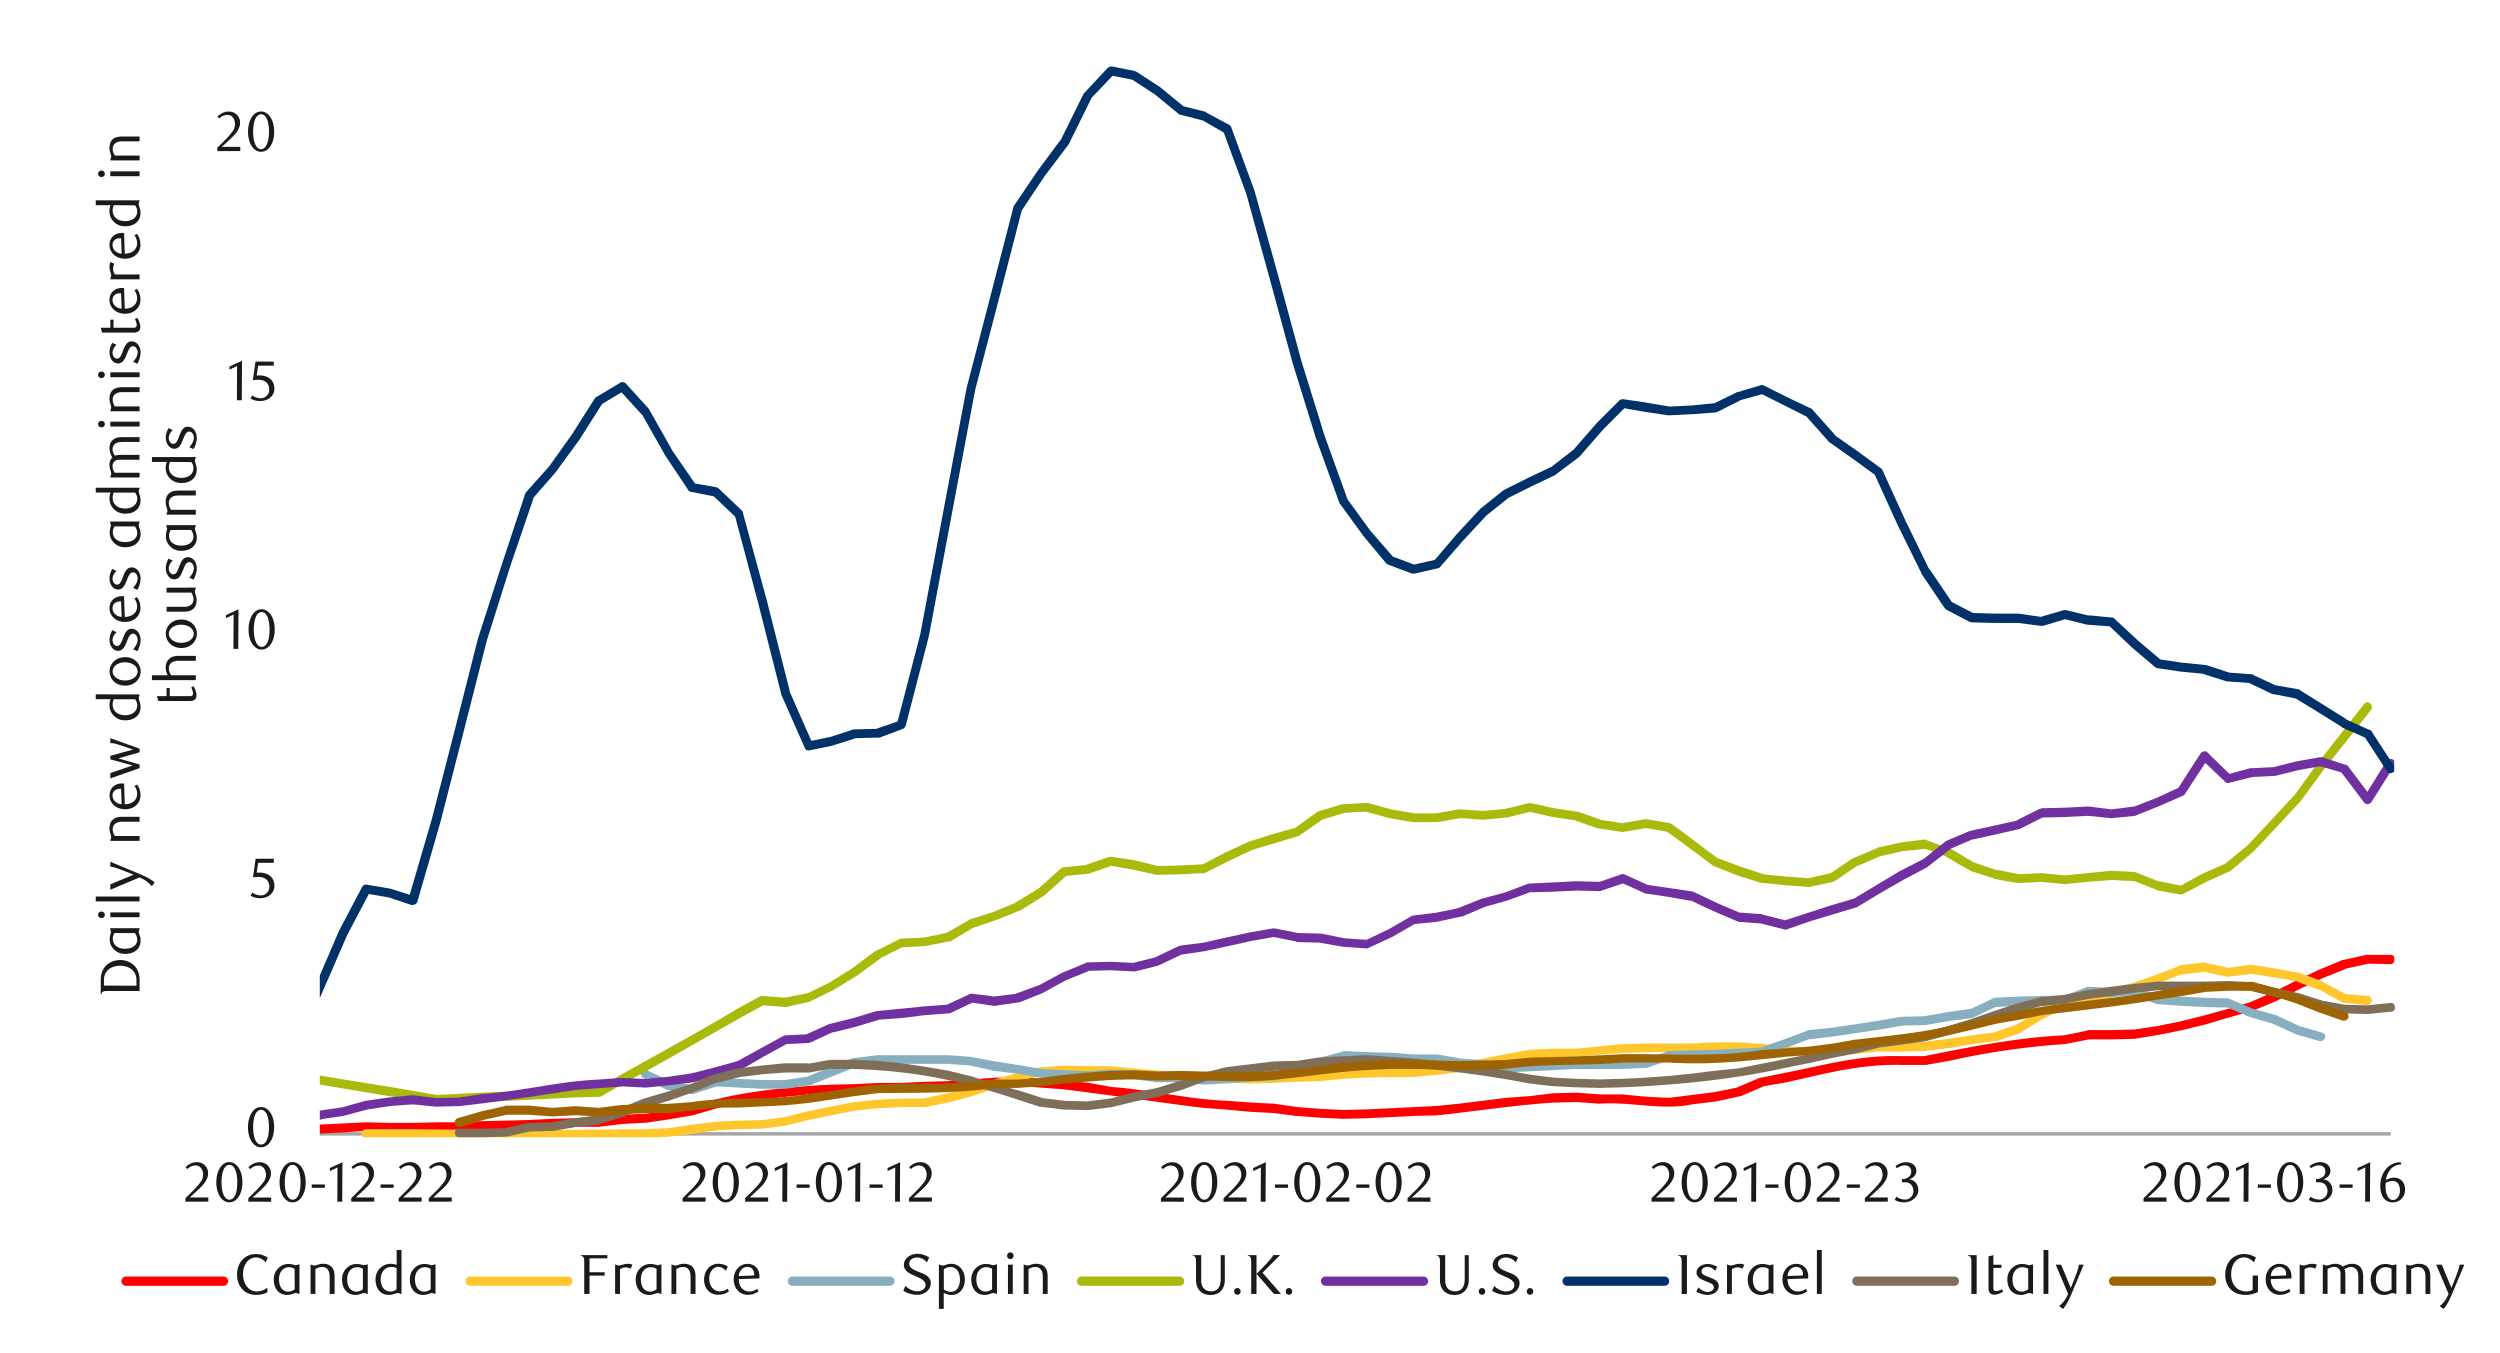 <svg id="Layer_1" data-name="Layer 1" xmlns="http://www.w3.org/2000/svg" xmlns:xlink="http://www.w3.org/1999/xlink" width="1460" height="790" viewBox="0 0 1460 790"><defs><style>.cls-1{fill:none;}.cls-2{fill:#a6a6a6;}.cls-3{clip-path:url(#clip-path);}.cls-4{clip-path:url(#clip-path-2);}.cls-5{fill:red;}.cls-6{fill:#ffc72c;}.cls-7{fill:#87afbf;}.cls-8{fill:#aaba0a;}.cls-9{fill:#7030a0;}.cls-10{fill:#003168;}.cls-11{fill:#7f6e58;}.cls-12{fill:#9f6402;}.cls-13{fill:#1a1a1a;}</style><clipPath id="clip-path"><rect class="cls-1" x="186.76" y="22.6" width="1211.47" height="641.61"/></clipPath><clipPath id="clip-path-2"><rect class="cls-1" x="-92.08" y="-729.15" width="1725.84" height="2233.44"/></clipPath></defs><rect class="cls-2" x="186.76" y="661.16" width="1209.44" height="2.03"/><g class="cls-3"><g class="cls-4"><path class="cls-5" d="M91.34,659.13l13.53-1,13.54-.34,13.87-.34,13.54.34h13.53l13.54-.68,13.54-.34,13.53-.67,13.88-.68,13.53.34h13.54l13.53-.34h13.88l13.53-.68,27.08-.67,13.53-.68,13.88-.34h13.53l13.2-2,13.88-.67,13.19-1.7,13.54-2.37,13.53-4.06c20.72-5.21,47-7.91,68.36-8.79l13.54-.34,13.53-.68h13.54l13.54-.68,13.53-.34,27.07-2L594.2,629l13.87,1,13.54,1,13.87,1.35L649,634.77c22.79,1.64,45,7.28,68,8.12l13.53,1,13.54.67,13.87,2,13.2,1,13.54.67,13.53-.33,40.61-2,13.54-1.36,27.07-3.38,13.87-1,13.54-1.69,13.87-.34,13.88,1h12.86l13.87,1.35,13.54.68h-.34l27.07-3.39,13.2-2.7h-.34l13.54-5.76h.67l13.54-2.7c23.94-4.7,43.34-10.51,68.36-9.82h13.19l13.54-2.7c22.36-4.39,45.6-8.4,68.36-9.48l13.19-2.71c.34-.33.34-.33.68-.33h13.54l13.53-.34,13.2-2,13.54-2.71,13.53-3.38,13.54-3.73,13.53-4.06,13.2-5.75,13.54-6.77,13.53-6.43,13.88-5.75h.34l13.53-3c.34,0,.68-.33.68,0h13.54a2.4,2.4,0,0,1,2.36,2.71,2.62,2.62,0,0,1-2.36,2.71l-13.54-.34h.68l-13.54,3h.34l-13.54,5.41-13.53,6.43-13.88,7.11-13.87,5.75-13.54,3.72-13.53,4.06-13.88,3.39-13.53,2.7-14.22,2.37-13.53.34h-13.2L1206,609.73a448.75,448.75,0,0,0-67.68,9.81l-13.54,2.37h-13.88c-24.13-.63-44.48,5-67.68,10.15l-13.53,2.37h.34l-13.54,5.75h-.34l-13.87,3.05-13.88,1.69c-17.95,3.78-36.31-1.74-54.48-.34l-13.2-1-13.53.34c-23.71,1.56-44.76,5-68,7.44l-13.54.34-13.53.68-13.88.67-13.87.34-13.54-.68-13.87-1L743.77,650l-13.54-.68L716.36,648l-13.54-1-13.53-1.69c-22.68-3.07-45.3-6.31-68-9.14l-27.07-2-13.2.34-13.87,1-13.54,1.35-13.54.34c-22.54.87-45.11,1.35-67.68,2l-13.53,1.35-13.54,1.69-13.2,2-13.53,3-13.88,4.06-13.87,2.37-13.54,2-13.53.68-13.88,1.69H336.34l-13.54.34c-22.28.9-45.77,1.87-68,2l-13.87.34H227.37l-13.53-.34-13.54,1-13.54.68-13.53.34-13.88.67H145.82l-13.54-.33-27.07.67-13.54.68a2.55,2.55,0,0,1-.33-5.08"/><path class="cls-6" d="M213.84,659.47h27.07c40.71.32,81.8.73,122.5,0H377l13.53-.67,13.54-2,13.53-1.69,13.88-.67,13.53-.34,13.2-1.69L471.7,649l13.19-2.71,13.88-2.7,13.54-1.36,13.87-.67h13.2l13.53-3,13.54-3.38,13.54-4.4,13.53-4.06,13.88-3.39h.33l13.54-1,13.87.34h13.54c28.42,2.86,52.87,4.94,81.55,4.73l13.54-.33,13.54-.68,13.53-.34,13.54-1,13.87-.68,13.54-.34h13.54l13.53-1.35,13.54-2,13.53-2.37,13.54-2.71L893,613.11l13.87-.68h13.87l26.4-2.7,13.87-.34h27.41l13.54-.68h13.54l13.87,1,13.54,1.35,13.53.68H1070l13.2-1.36,13.53-1.35,13.88-.34,13.53-.34,13.54-1.69,13.53-2,13.54-1.69h-.34l13.54-4.74-.68.34,13.54-8.12,13.87-6.77h.68l13.53-3,27.08-6.76,13.53-4.74L1273,564c.34,0,.34-.34.68-.34l13.53-1.69a1.25,1.25,0,0,1,1,.34l13.53,3h-1l13.53-2h.68l13.87,2.37,13.54,2.36h.34l13.53,5.08a.33.33,0,0,1,.34.34l13.88,7.44-1-.34,13.2,1a2.4,2.4,0,0,1,2.37,2.71,2.66,2.66,0,0,1-2.71,2.7l-13.53-1.35a1.25,1.25,0,0,1-1-.34l-13.54-7.44.34.34-13.53-5.08h.34l-13.54-2.37-13.54-2h.68l-13.54,1.69h-1l-13.54-3h1l-13.54,1.69.34-.34-13.54,5.08-13.87,5.07-13.54,3.39-13.87,3.38-13.54,3,.68-.34-13.54,6.43L1180,603l-.34.34L1166.09,608h-.67l-13.54,1.69-13.53,2.37-13.88,1.69-13.87.34h-13.2l-13.54,1.35L1070,616.83h-13.88l-13.53-.67L1029,614.8l-13.53-.67c-32.5.74-62.46-1.12-94.76,3.38H907.22l-13.2,1-13.54,2-13.87,2.7L853.07,626l-13.87,1.69L825.33,629H811.79l-13.54.33-13.53.68-13.54,1.35-13.53.34-13.54.68-13.88.34-13.53-.34H702.82l-13.53-.68L675.75,630l-13.87-1-13.2-1.36H635.14l-13.53-.34-13.54,1h.34l-13.2,3-13.87,4.4-13.54,4.4-13.87,3.73-13.54,2.7H526.52l-13.54.68-13.53,1.35-13.54,2.71-13.2,2.71-13.87,3.38L445,659.13l-13.53.34-13.2.68-13.54,2-13.87,1.69-13.87.68H363.41c-40.71.76-81.75.13-122.5.34H213.84a2.71,2.71,0,1,1,0-5.42"/></g></g><path class="cls-7" d="M378,625l13.87,6.76-.67-.34,13.53,2.37-1.35.34,13.54-4.74h1l13.54.68,13.87.68h12.86l13.54-2h-.34l13.2-5.42,13.53-5.41h.68l13.54-1.69h41.28l13.54,1,14.21,2.71,13.2,2,13.87,2.37,13.2.68,13.53.67,13.2-1,13.88.34,13.87,1.69h13.54l13.87,1.69h-.68l13.88-1,13.53-1,13.54-.68,13.2-2.37h-.34l13.54-5.41L784,614.13c.34-.34.34-.34.68-.34l13.53.67,13.54.34,13.87,1h13.88l13.53,2.37,13.54,1,13.54,2-.34-.34,40.61-2h27.07l13.53-.33h-.67l13.53-4.4c.34-.34.34-.34.68-.34l13.54-.34,13.87-.34,27.07-1.35h-.67L1041.9,607l13.54-5.08c.34,0,.34-.33.67-.33l13.54-1.36,27.07-4.06,13.54-2.37,13.87-.34h-.34l13.54-2.36,13.87-2-.67.34,13.53-6.43c.34,0,.68-.33,1-.33l13.53-.68,27.08-.68-.68.34,13.54-5.08a1.24,1.24,0,0,1,1-.33l13.54.67,13.53-1a1.25,1.25,0,0,1,1,.34l13.53,5.41-.67-.34,27.07,1.36,13.54.33c.33,0,.67.34,1,.34l13.54,5.75,13.53,3.73,13.88,6.43,12.86,3.72a2.4,2.4,0,0,1,2,3,3,3,0,0,1-3.39,2L1340.71,604l-13.2-6.09-13.87-4.06-13.54-5.75,1,.34-13.88-.34-13.53-.68-13.54-1h-.68L1245.62,581H1247l-13.87,1.36-13.88-.68,1.36-.34-13.88,5.08H1206l-13.54.67-13.54.34-13.53.68.67-.34-13.53,6.43c-.34,0-.34.34-.68.34l-13.53,1.69-13.54,2.37h-.34l-13.2.34-13.87,2.37-27.07,4.06L1056.45,607l.68-.34-27.07,10.15h-.68l-13.87.68-13.54,1-27.07.67.67-.34L962,623.6h-1l-13.53.68H920.75l-40.6,2h-.68l-13.54-1.69-13.87-1.36-13.54-2.37H825.33l-13.54-.67-13.54-.34-13.87-.68,1-.34-13.19,4.06-13.88,5.42H758l-13.87,2.71-13.54.67-13.87,1-13.54.68h-.34l-13.19-1.36H675.41l-13.19-1.69-13.2-.68-14.21,1.36-13.54-1-13.87-.68L593.86,627,580,625.29l-13.2-3-13.2-1H513l-13.53,1.69h.67l-27.07,10.83h-.34l-13.53,2H445l-13.53-.67-13.88-.68h1L405,638.83c-.34.34-.67.34-1.35,0l-13.54-2.37h-.67l-13.54-6.77a2.84,2.84,0,0,1-1.35-3.72,2.41,2.41,0,0,1,3.38-1"/><g class="cls-3"><g class="cls-4"><path class="cls-8" d="M78.14,623.6h81.55l13.88,2c22.2,4.4,45.51,7.55,68,11.51l13.53,2.37h-.68l13.54-.68c22.75-1.37,45.28-1.66,68-3.05l13.87-.33-1.35.33L362.06,628c22.51-12.77,45.9-25.19,68-38.58L443.61,582a3,3,0,0,1,1.69-.34l13.54,1h-.68L471.7,580l-.68.34,13.2-6.43,13.53-8.46,13.54-10.16h.34l13.53-6.76a1.25,1.25,0,0,1,1-.34l13.54-.68,13.19-2.71-.67.34,13.53-7.78.34-.34,13.88-4.4,13.19-5.41h-.34L606.38,519l-.34.33,13.54-12.18c.67-.34,1-.67,1.69-.67l13.54-1.36h-.68l13.54-4.74H649l13.53,2,13.88,3.39h-.68l13.54-.34,13.53-.68-1,.34,13.54-7.1,13.87-6.43,13.87-4.4,13.54-3.73-.68.34L769.49,474c.34,0,.68-.34,1-.34L784,469.63h.34l13.87-.68h.68l13.54,3.73L826,475h12.52l13.54-2.36h.68l13.87,1h-.68l13.54-1.35L893,469h1L907.56,472l13.53,2h.34L935,478.77h-.34l13.2,2h-.68l13.54-2.37a.63.63,0,0,1,1,0l13.54,2.37c.33,0,.67.34,1,.34l27.07,20.3-.33-.34,13.53,5.08,13.54,4.4h-.68l13.54,1.35,13.53,1h-.67l13.53-3-.68.34,13.54-9.14h.34l13.54-5.75a.33.33,0,0,0,.33-.34l13.88-3.05,13.87-1.69a1.25,1.25,0,0,1,1,.34l13.53,5.08h.68l13.54,8.12-.68-.34,13.87,4.74-.33-.34,13.53,2.71h-.68l13.54-.68h.34l13.54,1.35h-.34l27.07-2.7,14.21.67c0,.34.34.34.68.34l13.53,5.42-.33-.34,13.53,2.7-1.69.34,13.54-7.44,13.87-6.09-.68.33L1313,493.32l27.07-29.1,13.54-18.62,27.07-34.51a2.25,2.25,0,0,1,3.38-.34,2.69,2.69,0,0,1,.68,3.72l-13.54,17.26-13.53,16.92-13.88,19-13.53,14.55L1316.34,497l-13.53,11.51c-.34.33-.34.33-.68.33l-13.54,6.1-13.53,7.1a2.53,2.53,0,0,1-1.69.34l-13.54-2.37-.34-.34-13.87-5.41,1,.34-13.19-.68-13.54,1L1206,516.33h-.34L1192.15,515h.34l-13.54.67h-.67l-13.54-2.37-.34-.34-13.87-4.39a.33.33,0,0,0-.34-.34l-13.54-7.79h.34l-13.53-5.07,1,.34-13.2,1.35-13.53,3h.34l-13.54,5.75.34-.34-13.54,9.14a1.15,1.15,0,0,0-.67.34l-13.88,3a.47.47,0,0,1-.68,0l-13.53-1-13.88-1.36h-.33l-13.88-4.4L1001,505.84c-.33,0-.33-.34-.67-.34l-13.54-10.15-13.53-9.82,1,.34-13.53-2.37h1l-13.87,2.37h-.68l-13.2-2h-.68l-13.53-4.74h.68l-13.88-2L893,474h1l-13.87,3.38-13.54,1.36h-.68l-13.53-1h.67l-13.53,2.37H825l-13.88-2.37L797.58,474h.67l-13.53.68h.67l-13.53,4.06.67-.34L759,487.9a1.05,1.05,0,0,1-.68.34l-27.07,8.12-13.54,6.43-13.53,6.77a1.25,1.25,0,0,1-1,.34l-13.53.68-13.54.33h-.68l-13.53-3-13.54-2.37h1l-13.54,4.74h-.34l-13.87,1.35,1.69-.68L609.76,523.1c-.33.34-.33.34-.67.34l-13.54,8.46h-.34l-13.53,5.41-13.88,4.74.68-.34-13.54,8.12h-1l-13.88,2.71-13.53.67,1-.33L514,559.64h.34L500.46,569.8l-13.87,8.46-13.2,6.43c-.34.33-.34.33-.68.33l-13.53,3.05h-.68l-13.54-1,1.36-.33-13.54,7.44c-22.65,12.79-45.13,25.86-68,38.24l-13.53,7.78a2,2,0,0,1-1.36.34l-13.53.34q-34,1.71-68,3.38l-13.54.34h-.67l-13.54-2.37c-22.71-3.48-45.33-7.52-68-11.16L159,628.68H78.14a2.42,2.42,0,0,1-2.71-2.37,2.5,2.5,0,0,1,2.71-2.71"/><path class="cls-9" d="M77.8,659.47l13.2-2-.34.34,13.53-4.06,13.54-4.4,13.54-4.74a1.23,1.23,0,0,1,1-.34l13.54.34h13.53a2.6,2.6,0,0,1,1.7.68l13.53,9.81h-2.71L185.41,649a1.05,1.05,0,0,1,.68-.34l13.87-2,13.2-3.72,13.87-2,13.88-1.35h.34l13.53,1.69,13.54-.34,13.2-2c22.56-1.47,45.52-7.59,68-8.46l13.54-1,14.21.68h-.67l13.87-1.35,13.54-2,13.19-3.39,13.54-3.72-.68.34,13.54-7.45L457.48,605a1.25,1.25,0,0,1,1-.34L472,604h-1l13.54-6.09h.33l13.54-3.38L512,590.44h.34l13.87-1.36,13.54-1.35,13.53-1-1,.33,13.87-6.43c.34-.33.68-.33,1.35-.33L581,582h-.68l13.54-1.69h-.68l13.88-5.08,13.19-7.11,13.88-5.75a1.24,1.24,0,0,1,1-.34l13.54-.34,13.87.68h-1L675.08,559h-.34l13.53-6.43a1.25,1.25,0,0,0,1-.34l13.53-1.69,13.2-3,13.88-3,13.53-2.37h1l13.53,2.7h-.33l13.53.34h.34l13.54,2.71,13.53,1-1.35.33,13.53-6.43,13.54-7.78a1.25,1.25,0,0,1,1-.34l13.53-1.69,13.2-2.71h-.34l13.54-5.41,13.87-3.72L892.67,516h.67l27.08-1.35,13.87.34-1,.33,13.54-4.73c.34-.34,1,0,1.69,0L962,516.67h-.68l13.88,2,13.53,2c.34.34.34.34.68.34L1003,527.5l13.53,5.75-.68-.34,13.54,1a.33.33,0,0,0,.34.33l13.53,3.39h-1.35l27.07-8.8,13.88-4.06-.68.34,27.07-16.25,13.88-7.1-.34.34,13.53-10.83a1.19,1.19,0,0,1,.68-.34l13.54-5.75h.34l13.87-3.05,13.54-3h-.68l13.54-6.76a1.24,1.24,0,0,0,1-.34l13.54-.34,13.53-.68h.68l13.54,1.7h-.68l13.53-1.7-.67.34,13.87-5.41,13.2-6.09-1,1,13.54-21a2.9,2.9,0,0,1,2-1,1.63,1.63,0,0,1,2,.67l13.54,13.2-2.37-.34,13.53-3.72h.68l13.54-.68h-.34l13.54-3.38,13.53-2.37h1.35l13.54,4.4a1.73,1.73,0,0,1,1.35.68l13.54,17.93-4.06.34,13.2-21.32a3.09,3.09,0,0,1,3.72-.68,2.42,2.42,0,0,1,.68,3.73l-13.2,21a3.44,3.44,0,0,1-2.37,1.35,2.92,2.92,0,0,1-2-1l-13.54-17.93,1.36.68-13.88-4.06h1.36l-13.54,2.36-13.54,3.39h-.33l-13.54.67h.34l-13.54,3.39a2.09,2.09,0,0,1-2.37-.68l-13.87-13.2,4.06-.33-13.54,20.64c-.33.68-.67,1-1,1l-13.88,6.09-13.53,5.42c-.34,0-.34.34-.68.34l-13.53,1.35h-.68l-13.54-1.35h.34l-13.53.67-13.54.34,1-.34L1180,483.84c-.34,0-.34.34-.68.34l-27.07,6.09.34-.34L1139,495.69l.68-.34-13.88,10.83a.33.33,0,0,1-.33.34l-13.54,7.1-13.54,7.78-13.53,8.13c-.34.33-.34.33-.68.33L1057.13,538l-13.54,4.73a1.53,1.53,0,0,1-1.69,0l-13.53-3.38h.67l-13.87-1a1.2,1.2,0,0,0-.68-.33L1001,532.23l-13.87-6.43.68.34-13.54-2.37-13.53-2c-.34,0-.34,0-.68-.34l-13.54-6.09,2,.34-13.19,4.4a1.25,1.25,0,0,1-1,.34l-13.54-.34-13.53.68-13.54.34.68-.34-13.88,5.07-13.19,3.73-13.54,5.75h-.68l-13.87,3-13.54,1.36,1-.34-13.54,7.78-13.87,6.43c-.34.34-.68.34-1.36.34l-13.87-1-13.54-2.37h.34l-13.53-.34a.33.33,0,0,1-.34-.34l-13.54-2.71h1l-13.54,2.37-13.53,3-13.88,3-13.53,2,.67-.33-13.53,6.42c-.34,0-.34,0-.68.34l-13.54,3.39h-.67l-13.54-.68-13.54.34h1l-13.54,5.41L608.75,580l-13.54,5.41h-.67l-13.54,2h-.68l-13.53-2h1.35l-13.53,6.43h-1l-13.54,1-13.53,1.69-13.54,1h.34l-13.54,4.07L486.25,603l.34-.34-13.2,6.09a1.25,1.25,0,0,1-1,.34l-13.53.68,1-.34-13.53,7.44-13.54,7.79h-.68l-13.53,3.72-13.88,3.72-13.87,1.69-13.54,1.36H377l-13.2-.68-27.07,2c-22.85,3.46-45.37,6.94-68.36,9.48l-13.88.33-13.53-1.35h.34l-13.54,1-13.2,2-13.87,3.72-13.54,2h.68l-13.54,6.09a3.56,3.56,0,0,1-2.7-.34L158,649.32l1.35.68H145.82l-13.54-.34,1-.34-13.88,5.08-13.53,4.4L92,662.52c0,.34,0,.34-.34.34l-13.19,1.69c-1.7,0-3-1-3-2.37a2.24,2.24,0,0,1,2.37-2.71"/><path class="cls-10" d="M157,636.46,170.52,607l13.88-31.81,13.53-31.47L211.47,518a2.48,2.48,0,0,1,2.7-1.35L228.05,519l13.87,4.4-3.38,1.69,13.54-46.36,13.53-52.46,13.54-53.46,13.87-43,13.54-40.95c0-.33.34-.67.34-1l13.87-15.57L334,253.73l13.53-21.32c.34-.34.68-.68,1-.68l13.54-8.12a2.61,2.61,0,0,1,3.38.34L379,238.84c0,.34.33.34.33.68l13.54,24,13.54,19.63-1.7-1,13.54,2.36c.68.34,1,.34,1.35.68l13.54,12.86a2.59,2.59,0,0,1,.68,1.35l13.87,50.76,13.54,53.47-.34-.34,13.87,31.47-3-1.69,13.19-2.7,13.54-4.4h.68l13.53-.34h-1l13.87-4.74-1.69,1.69,13.54-52.11,13.53-72.08,13.54-71.74,13.87-53.47,13.54-52.45a1.05,1.05,0,0,1,.34-.68l13.53-20,13.54-18.28v.34l13.54-27.41.33-.34,13.54-14.55a3.83,3.83,0,0,1,2.71-1l13.53,2.7c.34.34.34.34.68.34l13.54,8.8L691.32,62.2l-1-.34,13.54,3.38.34.34L718.05,73c.34.34,1,1,1,1.36l13.53,36.88L746.48,161,760,210.75l13.54,43.66L787.09,292l-.34-.68,13.53,18.61,13.54,15.57-1-.68,13.54,5.08H825l13.53-3.05-1.35,1,13.54-15.9,13.53-14.56.34-.33,13.54-10.83c.33,0,.33,0,.67-.34l13.54-6.77,13.53-6.43-.33.34,13.53-10.49-.34.34,13.54-15.57,13.54-13.54a3.66,3.66,0,0,1,2-.67l13.53,2,13.88,2.37h-.68l13.54-.68,13.53-1.35-1,.34,13.87-6.77h.34l13.54-4.06c.67-.34,1.35,0,2,.33l13.53,6.77,13.54,6.43a1.15,1.15,0,0,1,.67.34L1072,254.41l-.68-.34,13.54,9.47,13.87,10.16c.34.33.68.67.68,1L1113,304.49l13.53,27.75v-.34l13.54,20-1-.68,13.88,7.11-1.36-.34,13.54.34h13.53l13.88,2h-1l13.88-4.06h1l13.88,3.38-.68-.34,13.88,1.35a1.35,1.35,0,0,1,1.35.68l13.87,12.86,13.2,11.17-1-.34,13.53,2,13.54,1.35h.34l13.53,4.4h-.34l13.54,1c.34,0,.68,0,.68.34l13.87,6.43-.68-.34,13.54,2.37c.34.33.68.33,1,.67l27.07,16.92h-.34l13.54,6.09c.67,0,1,.34,1.35,1l13.2,20.3a2.12,2.12,0,0,1-.68,3.39c-1.35,1-2.71.67-3.72-.68l-13.2-20.3,1,1L1368.12,425c-.34,0-.34,0-.34-.34l-13.54-8.46-13.87-8.46,1,.34-13.54-2.71h-.68l-13.53-6.43h1l-13.87-1h-.34l-13.88-4.4h.68l-13.87-1.35-13.54-2c-.34,0-.68-.34-1.35-.68l-13.54-11.51-13.53-12.86,1.35.68-13.54-1h-.34l-13.53-3.39h1.35l-13.53,4.06h-1.36l-13.2-1.69h-13.53l-13.54-.34c-.34,0-1-.34-1.35-.34l-13.54-7.1-1-1-13.54-20v-.34l-13.87-28.09-13.54-29.78,1,1-13.54-9.82-13.87-9.81a.33.33,0,0,1-.34-.34l-13.54-15.23.68.68L1028,229.7l1.69.34-13.54,3.72h.34L1003,240.53c-.34,0-.68.34-1,.34l-13.54,1-13.53.67h-.68l-13.53-2-13.54-2.37,2.37-.67-13.2,13.19-13.54,15.57-.67.68-13.54,10.15a.33.33,0,0,1-.34.34l-13.53,6.43-13.54,6.77.34-.34L868,301.11l.34-.34-13.53,14.55-13.88,15.9a1.76,1.76,0,0,1-1.35.68L826,335h-1.35l-13.54-5.08c-.67-.34-1-.34-1.35-.68L796.22,313l-13.53-18.61a.33.33,0,0,1-.34-.34l-13.88-38.24-13.53-43.65L741.4,162.36l-13.53-49.07L714.33,76.41l1,1.35L701.81,70l.68.34L689,66.93c-.68-.33-1-.33-1-.67L674.4,55.09l-13.54-8.8,1,.34L648,43.92l2.71-.67L636.84,57.8l.67-.68L624,84.53c-.34,0-.34,0-.34.34L610.1,102.8l-13.53,20.31.34-1-13.54,52.45-13.88,53.13L556,299.41l-13.54,72.08L528.89,424a4.13,4.13,0,0,1-1.7,1.69l-13.53,5.07h-1l-13.53.34h.67l-13.87,4.4-13.2,2.71a2.29,2.29,0,0,1-2.7-1.36l-13.88-31.47V405l-13.54-53.47-13.53-50.76.68,1.35L416.2,289.26l1,.68-13.53-2.71a1.86,1.86,0,0,1-1.69-1l-13.54-20.31-13.54-24,.34.67-13.87-15.22,3.38.67-13.53,8.12.67-.67-13.53,21.32-13.88,19L311,291.29l.67-.67-13.87,40.6-13.54,43-13.53,53.13-13.54,52.79-13.53,46.7a2.64,2.64,0,0,1-1.36,1.35,4.25,4.25,0,0,1-2,.34l-13.2-4.4-13.53-2.37,2.71-1.35-13.54,25.72-13.54,31.13-13.87,32.15-13.54,29.1a2.38,2.38,0,0,1-3.38,1.35,2.77,2.77,0,0,1-1.35-3.38"/><path class="cls-11" d="M268.32,659.13h13.53l13.54-.33h-.34l13.54-3h.34l13.53-.34h-.34L335.66,653l13.87-1.69-.67.34L362.73,647l13.2-5.41,13.87-4.06,13.54-4.4,13.54-5.76h.33l13.54-3.38,13.88-1.69,13.87-1.36h13.87l-.67.34,13.19-2.37h14.22l13.87.68,13.54,1.35,13.53,2,13.88,2.37,13.87,3.39,13.54,4.4,13.53,3.72,13.88,4.4h-.68L622,642.89l13.19.34h-.33l13.53-1.69,13.2-3.39,13.87-2.7,13.2-4.07,13.54-4.73L716,623.26l27.75-3.38,13.54-.34,13.19-2,27.75-1.35,13.88,1,13.53,1,13.54,1.35,13.87,1.35,13.54,2,13.87,2.37L894,627.66l13.54,1.69,13.19.68,13.54.34,13.2-.34,13.53-.68,13.54-1L988.1,627l13.53-1.7,13.54-1.35,40.61-8.12,13.53-3.05,13.54-2.7,13.53-3.39,13.88-1.69,13.53-2,13.54-3.72,13.54-4.06,13.53-4.74,13.54-4.4,13.87-3.72h.34l13.54-1.36,13.19-2.7,13.88-2,13.53-1.7,13.88-1.35h27.41l13.54-.34,13.87.68h.34l13.53,3.38L1342.4,580l13.87,4.4,13.2,2.37h-.34l13.54.33,13.2-1.35a2.23,2.23,0,0,1,2.7,2.37,2.17,2.17,0,0,1-2,2.71l-13.87,1.35-13.54-.34h-.33l-14.22-2.37-13.19-4.4-13.54-3L1314,578.59h.68l-13.53-.67-13.54.34h-27.07L1247,579.61l-13.53,2-13.54,1.69L1206,586l-13.54,1.69.34-.34-13.2,3.73-13.54,4.39-13.87,4.4-13.54,4.4L1124.81,608l-13.88,2-13.19,1.69-13.54,3.38-13.87,2.71-13.54,3-13.54,2.71c-31.44,7-63.61,10.12-95.76,11.51l-13.2.34-13.87-.34-13.54-.68L893,632.74c-31.11-6.09-63.15-9.3-94.76-11.51l-13.53.68-13.2.68L757.65,625l-13.54.33-13.54,1.36-13.19,1.69-13.54,3-13.54,5.08-13.87,4.06-13.54,2.71L649,646.61l-13.54,1.69h-.34L621.27,648l-13.87-1.7h-.34l-13.54-4.39c-33.48-11.09-59.06-16.41-94.41-17.6H485.57l.34-.34-13.2,2.37H458.84l-13.54,1L432.1,629l-13.53,3.38.34-.34L405,637.81l-13.53,4.74L378,646.61,364.42,652l-13.87,4.4a.33.33,0,0,1-.34.33l-13.53,1.36-13.54,2.37h-.34l-13.53.34h.33l-13.53,3h-.68l-13.54.34H268.32a2.5,2.5,0,0,1-2.71-2.71,2.42,2.42,0,0,1,2.71-2.37"/></g></g><path class="cls-12" d="M267.3,653,281.18,649l13.53-3a1.05,1.05,0,0,1,.68-.34h13.54L322.8,647l13.2-1,13.87,1h-.34l13.54-1.69,13.88-.68h13.53l13.54-1c22.48-3.51,45.53-.57,68-4.74l13.19-1.69,13.54-2c22.38-4.17,45.41-1.06,68-3.39l13.53-1.35H594.2l13.53-1,13.54-1.69,13.54-1.35,13.53-1,13.88-.33,13.87.67,13.2-.34,13.87.34,13.54.34c21.8.58,46.1-2.13,67.68-5.41l13.53-1,13.88-.68h13.54l13.87.34,13.54.34,27.07-.68,13.53-1.35,13.54-.34,13.87-.34,13.54-.67,13.2-.68H961c22.64.21,45.21,1.23,67.68-2.37l13.88-1,13.53-1,13.54-1.69,13.54-2.37c24.46-2.76,43.51-4.5,67.68-10.83l13.53-3.38,13.88-2.37c26.25-5.52,54.66-6.9,81.55-11.85l13.54-2.36,13.87-2,13.88-.68,13.53-.34h.68l13.53,3.72,13.88,4.06,13.53,5.08,13.54,4.74a2.79,2.79,0,0,1,1.69,3.38,3,3,0,0,1-3.38,1.69l-13.54-4.73L1341.05,586l-13.54-4.4L1314,578.26l.68.33h-13.53l-13.2.68-13.54,2.37-13.53,2c-23.24,4.05-44.75,6.2-68,9.14l-13.54,2.7-13.53,2.37c-23.68,5.89-43.81,11.08-68.36,12.52l-27.07,4.06-13.88,1.7-13.53,1c-24.17,2.55-43.82,4.91-68.36,3.39H947.83c-22.25,2.05-46.62.42-68,3.72l-27.07.68-13.88-.34-13.53-.34h-13.2l-13.54.68c-22.36,1.09-46.12,5.91-68.36,6.42H716.7l-27.07-.67-13.88.34-13.53-.68-13.2.34-13.88,1-13.19,1-13.88,1.69-13.87,1H581c-21.42,3.26-46.19,2.76-68,3l-13.53,1.69-27.08,4.06-13.53,1.36-13.54.67-13.87.68h-13.2l-13.87,1.69L390.48,650h-13.2l-13.53.67L350.21,652h-.68l-13.19-.68-13.88.68-13.53-1H296.07l-13.54,3L269,658.12a2.68,2.68,0,0,1-1.7-5.08"/><path class="cls-13" d="M160.09,658.31a18.34,18.34,0,0,1-.57,4.72,12.84,12.84,0,0,1-1.61,3.71,7.81,7.81,0,0,1-2.44,2.42,5.76,5.76,0,0,1-3.07.86,5.49,5.49,0,0,1-3-.88,8,8,0,0,1-2.4-2.42,12.46,12.46,0,0,1-1.59-3.69,17.75,17.75,0,0,1-.58-4.68,18.24,18.24,0,0,1,.58-4.75,13.18,13.18,0,0,1,1.58-3.76,7.72,7.72,0,0,1,2.39-2.46,5.8,5.8,0,0,1,6.11,0,8.07,8.07,0,0,1,2.44,2.46,12.92,12.92,0,0,1,1.61,3.74A18.53,18.53,0,0,1,160.09,658.31Zm-3,.05a27,27,0,0,0-.29-4.05,14.25,14.25,0,0,0-.88-3.26,5.81,5.81,0,0,0-1.43-2.15,3,3,0,0,0-4,0A6,6,0,0,0,149,651a14.27,14.27,0,0,0-.87,3.22,27.29,27.29,0,0,0,0,8.07,13.35,13.35,0,0,0,.89,3.23,6.1,6.1,0,0,0,1.45,2.14,2.88,2.88,0,0,0,2,.77,2.93,2.93,0,0,0,2-.77,5.73,5.73,0,0,0,1.45-2.14,13.79,13.79,0,0,0,.88-3.21A26.16,26.16,0,0,0,157.06,658.36Z"/><path class="cls-13" d="M159.92,503.89h-9.15l-.86,5.77c.24,0,.49,0,.73-.05s.48,0,.72,0a11.29,11.29,0,0,1,4.33.72,7.55,7.55,0,0,1,2.73,1.85,6.39,6.39,0,0,1,1.42,2.48,9.34,9.34,0,0,1,.41,2.65,6.5,6.5,0,0,1-.67,3,7.2,7.2,0,0,1-1.81,2.28,8.42,8.42,0,0,1-2.64,1.44,9.7,9.7,0,0,1-3.14.51,12.87,12.87,0,0,1-2.69-.28,11.17,11.17,0,0,1-2.94-1.13l1-1.88a8.65,8.65,0,0,0,5.1,1.68,4.58,4.58,0,0,0,1.76-.36,4.86,4.86,0,0,0,1.55-1,5.24,5.24,0,0,0,1.09-1.58,5.06,5.06,0,0,0,.41-2,6.37,6.37,0,0,0-.59-2.92,5.08,5.08,0,0,0-1.53-1.79,5.76,5.76,0,0,0-2.15-.91,12.09,12.09,0,0,0-2.38-.24,12.34,12.34,0,0,0-1.5.08c-.49,0-.95.11-1.37.18l1.52-10.87h10.63Z"/><path class="cls-13" d="M136.32,378.94l.1-20.05L131.94,361v-1.78l7.34-3.39-.13,23.08Z"/><path class="cls-13" d="M160.42,367.63a18.31,18.31,0,0,1-.57,4.71,12.72,12.72,0,0,1-1.61,3.71,8.06,8.06,0,0,1-2.44,2.43,5.75,5.75,0,0,1-3.07.85,5.56,5.56,0,0,1-3-.87,8,8,0,0,1-2.4-2.42,12.64,12.64,0,0,1-1.59-3.7,17.75,17.75,0,0,1-.58-4.68,18.29,18.29,0,0,1,.58-4.75,13.59,13.59,0,0,1,1.57-3.76,7.71,7.71,0,0,1,2.4-2.45,5.74,5.74,0,0,1,6.11,0,8.14,8.14,0,0,1,2.44,2.45,13.1,13.1,0,0,1,1.61,3.75A18.47,18.47,0,0,1,160.42,367.63Zm-3,.05a25.67,25.67,0,0,0-.3-4.05,13.64,13.64,0,0,0-.87-3.26,5.94,5.94,0,0,0-1.43-2.16,3,3,0,0,0-4,0,5.94,5.94,0,0,0-1.43,2.14,14.36,14.36,0,0,0-.87,3.23,27.22,27.22,0,0,0,0,8.06,13.35,13.35,0,0,0,.89,3.23,5.88,5.88,0,0,0,1.45,2.14,2.84,2.84,0,0,0,2,.78,2.89,2.89,0,0,0,2-.78,5.76,5.76,0,0,0,1.45-2.14,13.33,13.33,0,0,0,.87-3.21A24.86,24.86,0,0,0,157.39,367.68Z"/><path class="cls-13" d="M138.35,233.76l.1-20L134,215.85v-1.78l7.34-3.39-.13,23.08Z"/><path class="cls-13" d="M159.91,213.55h-9.15l-.86,5.76.73-.05.72,0a11.09,11.09,0,0,1,4.33.73,7.37,7.37,0,0,1,2.74,1.84,6.47,6.47,0,0,1,1.41,2.49,9,9,0,0,1,.41,2.65,6.53,6.53,0,0,1-.67,3,7.13,7.13,0,0,1-1.81,2.27,8.44,8.44,0,0,1-2.64,1.45,9.66,9.66,0,0,1-3.14.51,13.47,13.47,0,0,1-2.68-.28,11.51,11.51,0,0,1-3-1.14l1-1.88a8.65,8.65,0,0,0,5.1,1.68,4.54,4.54,0,0,0,1.76-.36,4.75,4.75,0,0,0,1.55-1,5.24,5.24,0,0,0,1.09-1.58,5,5,0,0,0,.41-2,6.37,6.37,0,0,0-.59-2.92,5.08,5.08,0,0,0-1.53-1.79,5.6,5.6,0,0,0-2.14-.9,11.56,11.56,0,0,0-2.39-.25,14.91,14.91,0,0,0-1.5.08l-1.37.18,1.52-10.86h10.63Z"/><path class="cls-13" d="M126.9,88.25v-2L131.25,82A42.89,42.89,0,0,0,135.61,77a7.48,7.48,0,0,0,1.63-4.4,7.29,7.29,0,0,0-.32-2.19,5.26,5.26,0,0,0-.87-1.74,3.84,3.84,0,0,0-1.36-1.15,3.91,3.91,0,0,0-1.83-.41,6.21,6.21,0,0,0-2.67.57,8.35,8.35,0,0,0-2.2,1.53l-1-1.18a12.94,12.94,0,0,1,3.16-2.15,8.19,8.19,0,0,1,3.49-.72,6.71,6.71,0,0,1,2.54.48A6.29,6.29,0,0,1,138.29,67a6.36,6.36,0,0,1,1.4,2.07,6.68,6.68,0,0,1,.51,2.64,7.23,7.23,0,0,1-.58,2.88,13.17,13.17,0,0,1-1.41,2.55,18.16,18.16,0,0,1-1.78,2.15c-.62.65-1.19,1.2-1.69,1.66l-5.21,4.83h10.8v2.44Z"/><path class="cls-13" d="M160.12,76.94a18.39,18.39,0,0,1-.57,4.72,12.78,12.78,0,0,1-1.61,3.7,7.74,7.74,0,0,1-2.44,2.43,5.76,5.76,0,0,1-3.07.86,5.57,5.57,0,0,1-3-.88,8,8,0,0,1-2.4-2.42,12.69,12.69,0,0,1-1.59-3.69,17.77,17.77,0,0,1-.58-4.69,18.21,18.21,0,0,1,.58-4.74A13.06,13.06,0,0,1,147,68.47,7.52,7.52,0,0,1,149.39,66a5.8,5.8,0,0,1,6.11,0,7.85,7.85,0,0,1,2.44,2.46,12.92,12.92,0,0,1,1.61,3.74A18.53,18.53,0,0,1,160.12,76.94Zm-3,0a25.67,25.67,0,0,0-.3-4,13.64,13.64,0,0,0-.87-3.26,5.94,5.94,0,0,0-1.43-2.16,3,3,0,0,0-4,0A5.94,5.94,0,0,0,149,69.66a14.36,14.36,0,0,0-.87,3.23,27.29,27.29,0,0,0,0,8.07,13.26,13.26,0,0,0,.89,3.22,6,6,0,0,0,1.45,2.14,2.84,2.84,0,0,0,2,.78,2.89,2.89,0,0,0,2-.78,5.65,5.65,0,0,0,1.45-2.14,13.33,13.33,0,0,0,.87-3.21A24.77,24.77,0,0,0,157.09,77Z"/><path class="cls-13" d="M108.29,701.77v-2l4.34-4.31a41.94,41.94,0,0,0,4.36-4.92,7.41,7.41,0,0,0,1.63-4.4,7.29,7.29,0,0,0-.31-2.19,5.68,5.68,0,0,0-.87-1.74,3.79,3.79,0,0,0-1.37-1.15,3.88,3.88,0,0,0-1.82-.42,6.21,6.21,0,0,0-2.67.58,8.33,8.33,0,0,0-2.21,1.53l-1-1.18a13.09,13.09,0,0,1,3.16-2.16,8.31,8.31,0,0,1,3.49-.71,6.66,6.66,0,0,1,2.53.48,6.43,6.43,0,0,1,2.08,1.35,6.36,6.36,0,0,1,1.4,2.07,6.68,6.68,0,0,1,.51,2.64,7.23,7.23,0,0,1-.58,2.88,13.17,13.17,0,0,1-1.41,2.55,19.19,19.19,0,0,1-1.78,2.15c-.63.65-1.19,1.2-1.7,1.66l-5.2,4.83h10.8v2.44Z"/><path class="cls-13" d="M141.57,690.46a18.26,18.26,0,0,1-.57,4.71,12.72,12.72,0,0,1-1.61,3.71,7.82,7.82,0,0,1-2.43,2.43,5.78,5.78,0,0,1-3.07.86,5.58,5.58,0,0,1-3-.88,8,8,0,0,1-2.4-2.42,12.91,12.91,0,0,1-1.59-3.7,18.08,18.08,0,0,1-.57-4.68,18.66,18.66,0,0,1,.57-4.74,13.06,13.06,0,0,1,1.58-3.76,7.64,7.64,0,0,1,2.4-2.46,5.63,5.63,0,0,1,3-.87,5.7,5.7,0,0,1,3.07.87,7.93,7.93,0,0,1,2.43,2.46,12.92,12.92,0,0,1,1.61,3.74A18.53,18.53,0,0,1,141.57,690.46Zm-3,0a25.72,25.72,0,0,0-.29-4,14.65,14.65,0,0,0-.87-3.26,6.09,6.09,0,0,0-1.44-2.16,3,3,0,0,0-4,0,6,6,0,0,0-1.44,2.14,14.36,14.36,0,0,0-.87,3.23,27.29,27.29,0,0,0,0,8.07,13.73,13.73,0,0,0,.89,3.22,6.14,6.14,0,0,0,1.45,2.14,2.84,2.84,0,0,0,2,.78,2.93,2.93,0,0,0,2-.78,5.88,5.88,0,0,0,1.45-2.14,14.32,14.32,0,0,0,.87-3.21A24.81,24.81,0,0,0,138.54,690.51Z"/><path class="cls-13" d="M145,701.77v-2l4.34-4.31a42.13,42.13,0,0,0,4.37-4.92,7.48,7.48,0,0,0,1.63-4.4A7.29,7.29,0,0,0,155,684a5.68,5.68,0,0,0-.87-1.74,3.79,3.79,0,0,0-1.37-1.15,3.85,3.85,0,0,0-1.82-.42,6.21,6.21,0,0,0-2.67.58,8.33,8.33,0,0,0-2.21,1.53l-1-1.18a13.09,13.09,0,0,1,3.16-2.16,8.31,8.31,0,0,1,3.49-.71,6.66,6.66,0,0,1,2.53.48,6.26,6.26,0,0,1,3.48,3.42,6.68,6.68,0,0,1,.51,2.64,7.23,7.23,0,0,1-.58,2.88,13.17,13.17,0,0,1-1.41,2.55,19.19,19.19,0,0,1-1.78,2.15c-.63.65-1.19,1.2-1.7,1.66l-5.2,4.83h10.8v2.44Z"/><path class="cls-13" d="M178.52,690.46a18.25,18.25,0,0,1-.58,4.71,12.46,12.46,0,0,1-1.61,3.71,7.82,7.82,0,0,1-2.43,2.43,5.78,5.78,0,0,1-3.07.86,5.58,5.58,0,0,1-3-.88,7.89,7.89,0,0,1-2.39-2.42,12.92,12.92,0,0,1-1.6-3.7,18.08,18.08,0,0,1-.57-4.68,18.66,18.66,0,0,1,.57-4.74,13.34,13.34,0,0,1,1.58-3.76,7.64,7.64,0,0,1,2.4-2.46,5.63,5.63,0,0,1,3-.87,5.7,5.7,0,0,1,3.07.87,7.93,7.93,0,0,1,2.43,2.46,12.65,12.65,0,0,1,1.61,3.74A18.52,18.52,0,0,1,178.52,690.46Zm-3,0a25.67,25.67,0,0,0-.3-4,14.65,14.65,0,0,0-.87-3.26,6,6,0,0,0-1.44-2.16,3,3,0,0,0-4,0,5.94,5.94,0,0,0-1.43,2.14,13.83,13.83,0,0,0-.88,3.23,28.22,28.22,0,0,0,0,8.07,13.73,13.73,0,0,0,.89,3.22,6.14,6.14,0,0,0,1.45,2.14,2.85,2.85,0,0,0,2,.78,2.91,2.91,0,0,0,2-.78,5.88,5.88,0,0,0,1.45-2.14,14.32,14.32,0,0,0,.87-3.21A24.77,24.77,0,0,0,175.49,690.51Z"/><path class="cls-13" d="M182.07,693.67v-1.94h7.64v1.94Z"/><path class="cls-13" d="M197,701.77l.1-20-4.47,2.14v-1.78l7.34-3.39-.13,23.08Z"/><path class="cls-13" d="M205.12,701.77v-2l4.34-4.31a42.13,42.13,0,0,0,4.37-4.92,7.48,7.48,0,0,0,1.63-4.4,7.29,7.29,0,0,0-.32-2.19,5.68,5.68,0,0,0-.87-1.74,3.79,3.79,0,0,0-1.37-1.15,3.85,3.85,0,0,0-1.82-.42,6.21,6.21,0,0,0-2.67.58,8.33,8.33,0,0,0-2.21,1.53l-.95-1.18a13.09,13.09,0,0,1,3.16-2.16,8.31,8.31,0,0,1,3.49-.71,6.71,6.71,0,0,1,2.54.48,6.29,6.29,0,0,1,2.07,1.35,6.36,6.36,0,0,1,1.4,2.07,6.68,6.68,0,0,1,.51,2.64,7.23,7.23,0,0,1-.58,2.88,13.17,13.17,0,0,1-1.41,2.55,19.19,19.19,0,0,1-1.78,2.15c-.63.65-1.19,1.2-1.7,1.66l-5.2,4.83h10.8v2.44Z"/><path class="cls-13" d="M222.24,693.67v-1.94h7.64v1.94Z"/><path class="cls-13" d="M232.84,701.77v-2l4.35-4.31a42.89,42.89,0,0,0,4.36-4.92,7.41,7.41,0,0,0,1.63-4.4,7.62,7.62,0,0,0-.31-2.19,5.48,5.48,0,0,0-.88-1.74,3.84,3.84,0,0,0-1.36-1.15,3.92,3.92,0,0,0-1.83-.42,6.21,6.21,0,0,0-2.67.58,8.13,8.13,0,0,0-2.2,1.53l-1-1.18a13.29,13.29,0,0,1,3.16-2.16,8.34,8.34,0,0,1,3.49-.71,6.71,6.71,0,0,1,2.54.48,6.29,6.29,0,0,1,2.07,1.35,6.36,6.36,0,0,1,1.4,2.07,6.68,6.68,0,0,1,.51,2.64,7.4,7.4,0,0,1-.57,2.88,13.76,13.76,0,0,1-1.42,2.55,18.16,18.16,0,0,1-1.78,2.15c-.62.65-1.19,1.2-1.69,1.66l-5.21,4.83h10.8v2.44Z"/><path class="cls-13" d="M250.42,701.77v-2l4.35-4.31a42.89,42.89,0,0,0,4.36-4.92,7.41,7.41,0,0,0,1.63-4.4,7.29,7.29,0,0,0-.31-2.19,5.68,5.68,0,0,0-.87-1.74,3.87,3.87,0,0,0-1.37-1.15,3.92,3.92,0,0,0-1.83-.42,6.28,6.28,0,0,0-2.67.58,8.28,8.28,0,0,0-2.2,1.53l-1-1.18a13.29,13.29,0,0,1,3.16-2.16,8.37,8.37,0,0,1,3.49-.71,6.71,6.71,0,0,1,2.54.48,6.29,6.29,0,0,1,2.07,1.35,6.21,6.21,0,0,1,1.4,2.07,6.68,6.68,0,0,1,.51,2.64,7.4,7.4,0,0,1-.57,2.88,13.76,13.76,0,0,1-1.42,2.55,18.16,18.16,0,0,1-1.78,2.15c-.62.65-1.19,1.2-1.69,1.66l-5.2,4.83h10.8v2.44Z"/><path class="cls-13" d="M398.62,701.77v-2l4.34-4.31a42.13,42.13,0,0,0,4.37-4.92,7.48,7.48,0,0,0,1.63-4.4,7.29,7.29,0,0,0-.32-2.19,5.46,5.46,0,0,0-.87-1.74,3.79,3.79,0,0,0-1.37-1.15,3.85,3.85,0,0,0-1.82-.42,6.21,6.21,0,0,0-2.67.58,8.33,8.33,0,0,0-2.21,1.53l-.95-1.18a13.29,13.29,0,0,1,3.16-2.16,8.34,8.34,0,0,1,3.49-.71,6.71,6.71,0,0,1,2.54.48,6.29,6.29,0,0,1,2.07,1.35,6.36,6.36,0,0,1,1.4,2.07,6.68,6.68,0,0,1,.51,2.64,7.23,7.23,0,0,1-.58,2.88,13.17,13.17,0,0,1-1.41,2.55,18.16,18.16,0,0,1-1.78,2.15c-.63.65-1.19,1.2-1.7,1.66l-5.2,4.83h10.8v2.44Z"/><path class="cls-13" d="M431.48,690.46a17.82,17.82,0,0,1-.58,4.71,12.46,12.46,0,0,1-1.61,3.71,7.82,7.82,0,0,1-2.43,2.43,5.76,5.76,0,0,1-3.07.86,5.55,5.55,0,0,1-3-.88,8,8,0,0,1-2.4-2.42,12.92,12.92,0,0,1-1.6-3.7,18.08,18.08,0,0,1-.57-4.68,18.66,18.66,0,0,1,.57-4.74,13.34,13.34,0,0,1,1.58-3.76,7.64,7.64,0,0,1,2.4-2.46,5.8,5.8,0,0,1,6.11,0,7.93,7.93,0,0,1,2.43,2.46,12.65,12.65,0,0,1,1.61,3.74A18.08,18.08,0,0,1,431.48,690.46Zm-3,0a25.67,25.67,0,0,0-.3-4,14.65,14.65,0,0,0-.87-3.26,5.94,5.94,0,0,0-1.43-2.16,3,3,0,0,0-4,0,5.94,5.94,0,0,0-1.43,2.14,13.38,13.38,0,0,0-.87,3.23,27.29,27.29,0,0,0,0,8.07,13.27,13.27,0,0,0,.88,3.22,6.14,6.14,0,0,0,1.45,2.14,2.85,2.85,0,0,0,2,.78,2.91,2.91,0,0,0,2-.78,5.76,5.76,0,0,0,1.45-2.14,14.32,14.32,0,0,0,.87-3.21A24.77,24.77,0,0,0,428.45,690.51Z"/><path class="cls-13" d="M435.16,701.77v-2l4.35-4.31a41.94,41.94,0,0,0,4.36-4.92,7.41,7.41,0,0,0,1.63-4.4,7.29,7.29,0,0,0-.31-2.19,5.68,5.68,0,0,0-.87-1.74,3.87,3.87,0,0,0-1.37-1.15,3.92,3.92,0,0,0-1.83-.42,6.2,6.2,0,0,0-2.66.58,8.33,8.33,0,0,0-2.21,1.53l-.95-1.18a13.09,13.09,0,0,1,3.16-2.16,8.31,8.31,0,0,1,3.49-.71,6.66,6.66,0,0,1,2.53.48,6.43,6.43,0,0,1,2.08,1.35,6.36,6.36,0,0,1,1.4,2.07,6.68,6.68,0,0,1,.51,2.64,7.41,7.41,0,0,1-.58,2.88,13.21,13.21,0,0,1-1.42,2.55,19.12,19.12,0,0,1-1.77,2.15c-.63.65-1.19,1.2-1.7,1.66l-5.2,4.83h10.8v2.44Z"/><path class="cls-13" d="M456.86,701.77l.1-20-4.48,2.14v-1.78l7.35-3.39-.14,23.08Z"/><path class="cls-13" d="M465.19,693.67v-1.94h7.64v1.94Z"/><path class="cls-13" d="M491.7,690.46a18.25,18.25,0,0,1-.58,4.71,12.46,12.46,0,0,1-1.61,3.71,7.82,7.82,0,0,1-2.43,2.43,5.76,5.76,0,0,1-3.07.86,5.55,5.55,0,0,1-3-.88,8,8,0,0,1-2.4-2.42,12.92,12.92,0,0,1-1.6-3.7,18.08,18.08,0,0,1-.57-4.68,18.66,18.66,0,0,1,.57-4.74,13.34,13.34,0,0,1,1.58-3.76,7.64,7.64,0,0,1,2.4-2.46,5.8,5.8,0,0,1,6.11,0,7.93,7.93,0,0,1,2.43,2.46,12.65,12.65,0,0,1,1.61,3.74A18.52,18.52,0,0,1,491.7,690.46Zm-3,0a25.67,25.67,0,0,0-.3-4,14.65,14.65,0,0,0-.87-3.26,6.07,6.07,0,0,0-1.43-2.16,3,3,0,0,0-4,0,5.94,5.94,0,0,0-1.43,2.14,13.83,13.83,0,0,0-.88,3.23,28.22,28.22,0,0,0,0,8.07,13.73,13.73,0,0,0,.89,3.22,6.14,6.14,0,0,0,1.45,2.14,2.85,2.85,0,0,0,2,.78,2.91,2.91,0,0,0,2-.78,5.88,5.88,0,0,0,1.45-2.14,14.32,14.32,0,0,0,.87-3.21A24.77,24.77,0,0,0,488.67,690.51Z"/><path class="cls-13" d="M499.47,701.77l.09-20-4.47,2.14v-1.78l7.34-3.39-.13,23.08Z"/><path class="cls-13" d="M507.8,693.67v-1.94h7.64v1.94Z"/><path class="cls-13" d="M522.71,701.77l.1-20-4.48,2.14v-1.78l7.34-3.39-.13,23.08Z"/><path class="cls-13" d="M530.84,701.77v-2l4.35-4.31a42.89,42.89,0,0,0,4.36-4.92,7.41,7.41,0,0,0,1.63-4.4,7.29,7.29,0,0,0-.31-2.19,5.68,5.68,0,0,0-.87-1.74,3.87,3.87,0,0,0-1.37-1.15,3.92,3.92,0,0,0-1.83-.42,6.2,6.2,0,0,0-2.66.58,8.17,8.17,0,0,0-2.21,1.53l-1-1.18a13.13,13.13,0,0,1,3.17-2.16,8.31,8.31,0,0,1,3.49-.71,6.66,6.66,0,0,1,2.53.48,6.29,6.29,0,0,1,2.07,1.35,6.21,6.21,0,0,1,1.4,2.07,6.68,6.68,0,0,1,.51,2.64,7.4,7.4,0,0,1-.57,2.88,13.76,13.76,0,0,1-1.42,2.55,18.16,18.16,0,0,1-1.78,2.15c-.62.65-1.19,1.2-1.69,1.66l-5.2,4.83h10.8v2.44Z"/><path class="cls-13" d="M678,701.77v-2l4.34-4.31a42.13,42.13,0,0,0,4.37-4.92,7.48,7.48,0,0,0,1.63-4.4A7.29,7.29,0,0,0,688,684a5.46,5.46,0,0,0-.87-1.74,3.84,3.84,0,0,0-1.36-1.15,3.92,3.92,0,0,0-1.83-.42,6.21,6.21,0,0,0-2.67.58,8.33,8.33,0,0,0-2.21,1.53l-1-1.18a13.29,13.29,0,0,1,3.16-2.16,8.34,8.34,0,0,1,3.49-.71,6.71,6.71,0,0,1,2.54.48,6.29,6.29,0,0,1,2.07,1.35,6.36,6.36,0,0,1,1.4,2.07,6.68,6.68,0,0,1,.51,2.64,7.23,7.23,0,0,1-.58,2.88,13.17,13.17,0,0,1-1.41,2.55,18.16,18.16,0,0,1-1.78,2.15c-.63.65-1.19,1.2-1.7,1.66l-5.2,4.83h10.8v2.44Z"/><path class="cls-13" d="M710.88,690.46a17.82,17.82,0,0,1-.58,4.71,12.46,12.46,0,0,1-1.61,3.71,7.82,7.82,0,0,1-2.43,2.43,5.76,5.76,0,0,1-3.07.86,5.55,5.55,0,0,1-3-.88,8,8,0,0,1-2.4-2.42,12.64,12.64,0,0,1-1.59-3.7,17.64,17.64,0,0,1-.58-4.68,18.21,18.21,0,0,1,.58-4.74,13.05,13.05,0,0,1,1.57-3.76,7.64,7.64,0,0,1,2.4-2.46,5.8,5.8,0,0,1,6.11,0,7.93,7.93,0,0,1,2.43,2.46,12.65,12.65,0,0,1,1.61,3.74A18.08,18.08,0,0,1,710.88,690.46Zm-3,0a25.67,25.67,0,0,0-.3-4,14.65,14.65,0,0,0-.87-3.26,5.94,5.94,0,0,0-1.43-2.16,3,3,0,0,0-4,0,5.94,5.94,0,0,0-1.43,2.14,13.38,13.38,0,0,0-.87,3.23,27.29,27.29,0,0,0,0,8.07,13.27,13.27,0,0,0,.88,3.22,6.14,6.14,0,0,0,1.45,2.14,2.85,2.85,0,0,0,2,.78,2.91,2.91,0,0,0,2-.78,5.76,5.76,0,0,0,1.45-2.14,14.32,14.32,0,0,0,.87-3.21A24.77,24.77,0,0,0,707.85,690.51Z"/><path class="cls-13" d="M714.56,701.77v-2l4.35-4.31a41.94,41.94,0,0,0,4.36-4.92,7.41,7.41,0,0,0,1.63-4.4,7.29,7.29,0,0,0-.31-2.19,5.68,5.68,0,0,0-.87-1.74,3.87,3.87,0,0,0-1.37-1.15,3.92,3.92,0,0,0-1.83-.42,6.2,6.2,0,0,0-2.66.58,8.33,8.33,0,0,0-2.21,1.53l-.95-1.18a13.09,13.09,0,0,1,3.16-2.16,8.31,8.31,0,0,1,3.49-.71,6.66,6.66,0,0,1,2.53.48,6.43,6.43,0,0,1,2.08,1.35,6.36,6.36,0,0,1,1.4,2.07,6.68,6.68,0,0,1,.51,2.64,7.41,7.41,0,0,1-.58,2.88,13.72,13.72,0,0,1-1.41,2.55,20.34,20.34,0,0,1-1.78,2.15c-.63.65-1.19,1.2-1.7,1.66l-5.2,4.83H728v2.44Z"/><path class="cls-13" d="M736.26,701.77l.1-20-4.48,2.14v-1.78l7.35-3.39-.14,23.08Z"/><path class="cls-13" d="M744.59,693.67v-1.94h7.64v1.94Z"/><path class="cls-13" d="M771.1,690.46a18.25,18.25,0,0,1-.58,4.71,12.46,12.46,0,0,1-1.61,3.71,7.82,7.82,0,0,1-2.43,2.43,5.78,5.78,0,0,1-3.07.86,5.55,5.55,0,0,1-3-.88,8,8,0,0,1-2.4-2.42,12.92,12.92,0,0,1-1.6-3.7,18.08,18.08,0,0,1-.57-4.68,18.66,18.66,0,0,1,.57-4.74A13.34,13.34,0,0,1,758,682a7.64,7.64,0,0,1,2.4-2.46,5.63,5.63,0,0,1,3-.87,5.7,5.7,0,0,1,3.07.87,7.93,7.93,0,0,1,2.43,2.46,12.65,12.65,0,0,1,1.61,3.74A18.52,18.52,0,0,1,771.1,690.46Zm-3,0a25.67,25.67,0,0,0-.3-4,14.65,14.65,0,0,0-.87-3.26,6.07,6.07,0,0,0-1.43-2.16,3,3,0,0,0-4,0,5.94,5.94,0,0,0-1.43,2.14,13.83,13.83,0,0,0-.88,3.23,28.22,28.22,0,0,0,0,8.07,13.73,13.73,0,0,0,.89,3.22,6.14,6.14,0,0,0,1.45,2.14,2.85,2.85,0,0,0,2,.78,2.91,2.91,0,0,0,2-.78,5.88,5.88,0,0,0,1.45-2.14,14.32,14.32,0,0,0,.87-3.21A24.77,24.77,0,0,0,768.07,690.51Z"/><path class="cls-13" d="M774.52,701.77v-2l4.35-4.31a42.89,42.89,0,0,0,4.36-4.92,7.41,7.41,0,0,0,1.63-4.4,7.62,7.62,0,0,0-.31-2.19,5.48,5.48,0,0,0-.88-1.74,3.84,3.84,0,0,0-1.36-1.15,3.92,3.92,0,0,0-1.83-.42,6.25,6.25,0,0,0-2.67.58,8.28,8.28,0,0,0-2.2,1.53l-1-1.18a13.29,13.29,0,0,1,3.16-2.16,8.34,8.34,0,0,1,3.49-.71,6.71,6.71,0,0,1,2.54.48,6.29,6.29,0,0,1,2.07,1.35,6.36,6.36,0,0,1,1.4,2.07,6.68,6.68,0,0,1,.51,2.64,7.4,7.4,0,0,1-.57,2.88,13.76,13.76,0,0,1-1.42,2.55,18.16,18.16,0,0,1-1.78,2.15c-.62.65-1.19,1.2-1.69,1.66l-5.21,4.83H788v2.44Z"/><path class="cls-13" d="M792.07,693.67v-1.94h7.64v1.94Z"/><path class="cls-13" d="M818.57,690.46a18.26,18.26,0,0,1-.57,4.71,12.46,12.46,0,0,1-1.61,3.71,7.82,7.82,0,0,1-2.43,2.43,5.78,5.78,0,0,1-3.07.86,5.58,5.58,0,0,1-3-.88,8,8,0,0,1-2.4-2.42,12.91,12.91,0,0,1-1.59-3.7,18.08,18.08,0,0,1-.57-4.68,18.66,18.66,0,0,1,.57-4.74,13.06,13.06,0,0,1,1.58-3.76,7.64,7.64,0,0,1,2.4-2.46,5.63,5.63,0,0,1,3-.87,5.7,5.7,0,0,1,3.07.87,7.93,7.93,0,0,1,2.43,2.46,12.65,12.65,0,0,1,1.61,3.74A18.53,18.53,0,0,1,818.57,690.46Zm-3,0a25.72,25.72,0,0,0-.29-4,14.65,14.65,0,0,0-.87-3.26,6.09,6.09,0,0,0-1.44-2.16,3,3,0,0,0-4,0,6.09,6.09,0,0,0-1.44,2.14,14.36,14.36,0,0,0-.87,3.23,28.22,28.22,0,0,0,0,8.07,13.73,13.73,0,0,0,.89,3.22,6.14,6.14,0,0,0,1.45,2.14,2.84,2.84,0,0,0,2,.78,2.93,2.93,0,0,0,2-.78,5.88,5.88,0,0,0,1.45-2.14,14.32,14.32,0,0,0,.87-3.21A24.81,24.81,0,0,0,815.54,690.51Z"/><path class="cls-13" d="M822,701.77v-2l4.34-4.31a42.13,42.13,0,0,0,4.37-4.92,7.48,7.48,0,0,0,1.63-4.4A7.29,7.29,0,0,0,832,684a5.68,5.68,0,0,0-.87-1.74,3.79,3.79,0,0,0-1.37-1.15,3.85,3.85,0,0,0-1.82-.42,6.21,6.21,0,0,0-2.67.58,8.33,8.33,0,0,0-2.21,1.53l-1-1.18a13.09,13.09,0,0,1,3.16-2.16,8.31,8.31,0,0,1,3.49-.71,6.75,6.75,0,0,1,2.54.48,6.29,6.29,0,0,1,2.07,1.35,6.36,6.36,0,0,1,1.4,2.07,6.68,6.68,0,0,1,.51,2.64,7.23,7.23,0,0,1-.58,2.88,13.17,13.17,0,0,1-1.41,2.55,19.19,19.19,0,0,1-1.78,2.15c-.63.65-1.19,1.2-1.7,1.66l-5.2,4.83h10.8v2.44Z"/><path class="cls-13" d="M964.46,701.77v-2l4.35-4.31a41.94,41.94,0,0,0,4.36-4.92,7.41,7.41,0,0,0,1.63-4.4,7.29,7.29,0,0,0-.31-2.19,5.68,5.68,0,0,0-.87-1.74,3.87,3.87,0,0,0-1.37-1.15,3.92,3.92,0,0,0-1.83-.42,6.2,6.2,0,0,0-2.66.58,8.33,8.33,0,0,0-2.21,1.53l-.95-1.18a13.09,13.09,0,0,1,3.16-2.16,8.31,8.31,0,0,1,3.49-.71,6.66,6.66,0,0,1,2.53.48,6.43,6.43,0,0,1,2.08,1.35,6.36,6.36,0,0,1,1.4,2.07,6.68,6.68,0,0,1,.51,2.64,7.41,7.41,0,0,1-.58,2.88,13.21,13.21,0,0,1-1.42,2.55,19.12,19.12,0,0,1-1.77,2.15c-.63.65-1.19,1.2-1.7,1.66l-5.2,4.83h10.8v2.44Z"/><path class="cls-13" d="M997.32,690.46a18.26,18.26,0,0,1-.57,4.71,12.46,12.46,0,0,1-1.61,3.71,7.82,7.82,0,0,1-2.43,2.43,5.78,5.78,0,0,1-3.07.86,5.58,5.58,0,0,1-3-.88,7.89,7.89,0,0,1-2.39-2.42,12.65,12.65,0,0,1-1.6-3.7,18.08,18.08,0,0,1-.57-4.68,18.66,18.66,0,0,1,.57-4.74A13.06,13.06,0,0,1,984.2,682a7.64,7.64,0,0,1,2.4-2.46,5.63,5.63,0,0,1,3-.87,5.7,5.7,0,0,1,3.07.87,7.93,7.93,0,0,1,2.43,2.46,12.65,12.65,0,0,1,1.61,3.74A18.53,18.53,0,0,1,997.32,690.46Zm-3,0a25.72,25.72,0,0,0-.29-4,14.65,14.65,0,0,0-.87-3.26,6.09,6.09,0,0,0-1.44-2.16,3,3,0,0,0-4,0,5.94,5.94,0,0,0-1.43,2.14,13.83,13.83,0,0,0-.88,3.23,28.22,28.22,0,0,0,0,8.07,13.73,13.73,0,0,0,.89,3.22,6.14,6.14,0,0,0,1.45,2.14,2.85,2.85,0,0,0,2,.78,2.91,2.91,0,0,0,2-.78,5.88,5.88,0,0,0,1.45-2.14,14.32,14.32,0,0,0,.87-3.21A24.81,24.81,0,0,0,994.29,690.51Z"/><path class="cls-13" d="M1001,701.77v-2l4.35-4.31a42.89,42.89,0,0,0,4.36-4.92,7.41,7.41,0,0,0,1.63-4.4A7.29,7.29,0,0,0,1011,684a5.68,5.68,0,0,0-.87-1.74,3.87,3.87,0,0,0-1.37-1.15,3.92,3.92,0,0,0-1.83-.42,6.25,6.25,0,0,0-2.67.58,8.28,8.28,0,0,0-2.2,1.53l-1-1.18a13.29,13.29,0,0,1,3.16-2.16,8.37,8.37,0,0,1,3.49-.71,6.71,6.71,0,0,1,2.54.48,6.29,6.29,0,0,1,2.07,1.35,6.21,6.21,0,0,1,1.4,2.07,6.68,6.68,0,0,1,.51,2.64,7.4,7.4,0,0,1-.57,2.88,13.76,13.76,0,0,1-1.42,2.55,18.16,18.16,0,0,1-1.78,2.15c-.62.65-1.19,1.2-1.69,1.66l-5.2,4.83h10.8v2.44Z"/><path class="cls-13" d="M1022.71,701.77l.1-20-4.48,2.14v-1.78l7.34-3.39-.13,23.08Z"/><path class="cls-13" d="M1031,693.67v-1.94h7.64v1.94Z"/><path class="cls-13" d="M1057.54,690.46a18.26,18.26,0,0,1-.57,4.71,12.72,12.72,0,0,1-1.61,3.71,7.82,7.82,0,0,1-2.43,2.43,5.78,5.78,0,0,1-3.07.86,5.58,5.58,0,0,1-3-.88,8,8,0,0,1-2.4-2.42,12.64,12.64,0,0,1-1.59-3.7,18.08,18.08,0,0,1-.57-4.68,18.66,18.66,0,0,1,.57-4.74,13.06,13.06,0,0,1,1.58-3.76,7.54,7.54,0,0,1,2.4-2.46,5.63,5.63,0,0,1,3-.87,5.7,5.7,0,0,1,3.07.87,7.93,7.93,0,0,1,2.43,2.46,12.92,12.92,0,0,1,1.61,3.74A18.53,18.53,0,0,1,1057.54,690.46Zm-3,0a25.72,25.72,0,0,0-.29-4,14.65,14.65,0,0,0-.87-3.26,6.09,6.09,0,0,0-1.44-2.16,3,3,0,0,0-4,0,6.09,6.09,0,0,0-1.44,2.14,14.36,14.36,0,0,0-.87,3.23,27.29,27.29,0,0,0,0,8.07,13.26,13.26,0,0,0,.89,3.22,6.14,6.14,0,0,0,1.45,2.14,2.84,2.84,0,0,0,2,.78,2.93,2.93,0,0,0,2-.78,5.88,5.88,0,0,0,1.45-2.14,14.32,14.32,0,0,0,.87-3.21A24.81,24.81,0,0,0,1054.51,690.51Z"/><path class="cls-13" d="M1061,701.77v-2l4.34-4.31a43.08,43.08,0,0,0,4.37-4.92,7.48,7.48,0,0,0,1.63-4.4A7.29,7.29,0,0,0,1071,684a5.68,5.68,0,0,0-.87-1.74,3.79,3.79,0,0,0-1.37-1.15,3.85,3.85,0,0,0-1.82-.42,6.21,6.21,0,0,0-2.67.58,8.33,8.33,0,0,0-2.21,1.53l-1-1.18a13.09,13.09,0,0,1,3.16-2.16,8.31,8.31,0,0,1,3.49-.71,6.75,6.75,0,0,1,2.54.48,6.29,6.29,0,0,1,2.07,1.35,6.36,6.36,0,0,1,1.4,2.07,6.68,6.68,0,0,1,.51,2.64,7.23,7.23,0,0,1-.58,2.88,13.17,13.17,0,0,1-1.41,2.55,19.19,19.19,0,0,1-1.78,2.15c-.63.65-1.19,1.2-1.7,1.66l-5.2,4.83h10.8v2.44Z"/><path class="cls-13" d="M1078.52,693.67v-1.94h7.63v1.94Z"/><path class="cls-13" d="M1089.08,701.77v-2l4.35-4.31a41.94,41.94,0,0,0,4.36-4.92,7.41,7.41,0,0,0,1.63-4.4,7.29,7.29,0,0,0-.31-2.19,5.68,5.68,0,0,0-.87-1.74,3.87,3.87,0,0,0-1.37-1.15,3.92,3.92,0,0,0-1.83-.42,6.2,6.2,0,0,0-2.66.58,8.33,8.33,0,0,0-2.21,1.53l-1-1.18a13.09,13.09,0,0,1,3.16-2.16,8.31,8.31,0,0,1,3.49-.71,6.66,6.66,0,0,1,2.53.48,6.43,6.43,0,0,1,2.08,1.35,6.36,6.36,0,0,1,1.4,2.07,6.68,6.68,0,0,1,.51,2.64,7.41,7.41,0,0,1-.58,2.88,13.21,13.21,0,0,1-1.42,2.55,19.12,19.12,0,0,1-1.77,2.15c-.63.65-1.19,1.2-1.7,1.66l-5.2,4.83h10.8v2.44Z"/><path class="cls-13" d="M1114.9,688.76a5.79,5.79,0,0,1,2.2.61,5.46,5.46,0,0,1,1.7,1.35,6.22,6.22,0,0,1,1.1,1.93,6.7,6.7,0,0,1,.4,2.37,5.87,5.87,0,0,1-.69,2.81,7.65,7.65,0,0,1-1.85,2.28,8.68,8.68,0,0,1-2.66,1.51,9.29,9.29,0,0,1-3.13.55,12.38,12.38,0,0,1-2.59-.29,10.24,10.24,0,0,1-2.88-1.13l1-1.88a8.79,8.79,0,0,0,5.14,1.68,4.52,4.52,0,0,0,1.77-.36,5.07,5.07,0,0,0,1.54-1,4.88,4.88,0,0,0,1.07-1.54,5.1,5.1,0,0,0,.39-2,6,6,0,0,0-.39-2.25,4.77,4.77,0,0,0-1-1.63,4.37,4.37,0,0,0-1.57-1,5.63,5.63,0,0,0-1.93-.33h-1.74v-1.84a6.57,6.57,0,0,0,3.88-1.22,4,4,0,0,0,1.52-3.36,3.17,3.17,0,0,0-1.07-2.47,3.75,3.75,0,0,0-2.59-.95,6.81,6.81,0,0,0-2.43.41,10.24,10.24,0,0,0-2.37,1.27l-.8-1.26a15.55,15.55,0,0,1,3-1.68,8.32,8.32,0,0,1,3.16-.62,7.65,7.65,0,0,1,2.46.38,6.18,6.18,0,0,1,1.9,1,4.62,4.62,0,0,1,1.7,3.63,4.54,4.54,0,0,1-.33,1.77,5.08,5.08,0,0,1-.89,1.42,5.34,5.34,0,0,1-1.32,1.07A9.9,9.9,0,0,1,1114.9,688.76Z"/><path class="cls-13" d="M1251.83,701.77v-2l4.35-4.31a41.94,41.94,0,0,0,4.36-4.92,7.41,7.41,0,0,0,1.63-4.4,7.29,7.29,0,0,0-.31-2.19,5.68,5.68,0,0,0-.87-1.74,3.87,3.87,0,0,0-1.37-1.15,3.92,3.92,0,0,0-1.83-.42,6.2,6.2,0,0,0-2.66.58,8.17,8.17,0,0,0-2.21,1.53l-1-1.18a12.9,12.9,0,0,1,3.16-2.16,8.31,8.31,0,0,1,3.49-.71,6.66,6.66,0,0,1,2.53.48,6.43,6.43,0,0,1,2.08,1.35,6.36,6.36,0,0,1,1.4,2.07,6.68,6.68,0,0,1,.51,2.64,7.41,7.41,0,0,1-.58,2.88,13.21,13.21,0,0,1-1.42,2.55,19.12,19.12,0,0,1-1.77,2.15c-.63.65-1.2,1.2-1.7,1.66l-5.2,4.83h10.8v2.44Z"/><path class="cls-13" d="M1285.12,690.46a18.26,18.26,0,0,1-.57,4.71,12.72,12.72,0,0,1-1.61,3.71,7.74,7.74,0,0,1-2.44,2.43,5.76,5.76,0,0,1-3.07.86,5.57,5.57,0,0,1-3-.88,8,8,0,0,1-2.4-2.42,12.64,12.64,0,0,1-1.59-3.7,18.07,18.07,0,0,1-.58-4.68,18.65,18.65,0,0,1,.58-4.74A13.06,13.06,0,0,1,1272,682a7.52,7.52,0,0,1,2.39-2.46,5.8,5.8,0,0,1,6.11,0,7.85,7.85,0,0,1,2.44,2.46,12.92,12.92,0,0,1,1.61,3.74A18.53,18.53,0,0,1,1285.12,690.46Zm-3,0a27,27,0,0,0-.29-4,14.11,14.11,0,0,0-.88-3.26,5.94,5.94,0,0,0-1.43-2.16,3,3,0,0,0-4,0,6.07,6.07,0,0,0-1.43,2.14,14.36,14.36,0,0,0-.87,3.23,27.29,27.29,0,0,0,0,8.07,13.26,13.26,0,0,0,.89,3.22,6,6,0,0,0,1.45,2.14,2.84,2.84,0,0,0,2,.78,2.89,2.89,0,0,0,2-.78,5.65,5.65,0,0,0,1.45-2.14,13.79,13.79,0,0,0,.88-3.21A26,26,0,0,0,1282.09,690.51Z"/><path class="cls-13" d="M1288.54,701.77v-2l4.35-4.31a41.94,41.94,0,0,0,4.36-4.92,7.41,7.41,0,0,0,1.63-4.4,7.29,7.29,0,0,0-.31-2.19,5.68,5.68,0,0,0-.87-1.74,3.87,3.87,0,0,0-1.37-1.15,3.92,3.92,0,0,0-1.83-.42,6.2,6.2,0,0,0-2.66.58,8.33,8.33,0,0,0-2.21,1.53l-1-1.18a13.09,13.09,0,0,1,3.16-2.16,8.31,8.31,0,0,1,3.49-.71,6.66,6.66,0,0,1,2.53.48,6.43,6.43,0,0,1,2.08,1.35,6.36,6.36,0,0,1,1.4,2.07,6.68,6.68,0,0,1,.51,2.64,7.41,7.41,0,0,1-.58,2.88,13.21,13.21,0,0,1-1.42,2.55,19.12,19.12,0,0,1-1.77,2.15c-.63.65-1.19,1.2-1.7,1.66l-5.2,4.83H1302v2.44Z"/><path class="cls-13" d="M1310.24,701.77l.1-20-4.48,2.14v-1.78l7.35-3.39-.14,23.08Z"/><path class="cls-13" d="M1318.57,693.67v-1.94h7.64v1.94Z"/><path class="cls-13" d="M1345.08,690.46a18.25,18.25,0,0,1-.58,4.71,12.46,12.46,0,0,1-1.61,3.71,7.82,7.82,0,0,1-2.43,2.43,5.78,5.78,0,0,1-3.07.86,5.55,5.55,0,0,1-3-.88,8,8,0,0,1-2.4-2.42,12.92,12.92,0,0,1-1.6-3.7,18.08,18.08,0,0,1-.57-4.68,18.66,18.66,0,0,1,.57-4.74A13.34,13.34,0,0,1,1332,682a7.64,7.64,0,0,1,2.4-2.46,5.63,5.63,0,0,1,3-.87,5.7,5.7,0,0,1,3.07.87,7.93,7.93,0,0,1,2.43,2.46,12.65,12.65,0,0,1,1.61,3.74A18.52,18.52,0,0,1,1345.08,690.46Zm-3,0a25.67,25.67,0,0,0-.3-4,14.65,14.65,0,0,0-.87-3.26,6.07,6.07,0,0,0-1.43-2.16,3,3,0,0,0-4,0,5.94,5.94,0,0,0-1.43,2.14,13.38,13.38,0,0,0-.87,3.23,27.29,27.29,0,0,0,0,8.07,13.27,13.27,0,0,0,.88,3.22,6.14,6.14,0,0,0,1.45,2.14,2.85,2.85,0,0,0,2,.78,2.91,2.91,0,0,0,2-.78,5.88,5.88,0,0,0,1.45-2.14,14.32,14.32,0,0,0,.87-3.21A24.77,24.77,0,0,0,1342.05,690.51Z"/><path class="cls-13" d="M1356.73,688.76a5.89,5.89,0,0,1,2.21.61,5.42,5.42,0,0,1,1.69,1.35,6.24,6.24,0,0,1,1.11,1.93,6.93,6.93,0,0,1,.39,2.37,5.87,5.87,0,0,1-.69,2.81,7.61,7.61,0,0,1-1.84,2.28,8.73,8.73,0,0,1-2.67,1.51,9.25,9.25,0,0,1-3.13.55,12.37,12.37,0,0,1-2.58-.29,10.24,10.24,0,0,1-2.88-1.13l1-1.88a8.84,8.84,0,0,0,5.14,1.68,4.53,4.53,0,0,0,1.78-.36,5,5,0,0,0,1.53-1,4.58,4.58,0,0,0,1.07-1.54,5.1,5.1,0,0,0,.39-2,6,6,0,0,0-.38-2.25,4.65,4.65,0,0,0-1.06-1.63,4.2,4.2,0,0,0-1.57-1,5.53,5.53,0,0,0-1.92-.33h-1.75v-1.84a6.6,6.6,0,0,0,3.89-1.22A4,4,0,0,0,1358,684a3.17,3.17,0,0,0-1.07-2.47,3.71,3.71,0,0,0-2.58-.95,6.91,6.91,0,0,0-2.44.41,10.24,10.24,0,0,0-2.37,1.27l-.79-1.26a15.48,15.48,0,0,1,3-1.68,8.37,8.37,0,0,1,3.17-.62,7.63,7.63,0,0,1,2.45.38,6.24,6.24,0,0,1,1.91,1,4.79,4.79,0,0,1,1.36,5.4,4.83,4.83,0,0,1-.88,1.42,5.73,5.73,0,0,1-1.32,1.07A10,10,0,0,1,1356.73,688.76Z"/><path class="cls-13" d="M1366.28,693.67v-1.94h7.64v1.94Z"/><path class="cls-13" d="M1381.23,701.77l.1-20-4.48,2.14v-1.78l7.34-3.39-.13,23.08Z"/><path class="cls-13" d="M1402.37,680a10,10,0,0,0-3,.6,8.19,8.19,0,0,0-2.16,1.18,7.05,7.05,0,0,0-1.45,1.5,17.47,17.47,0,0,0-1,1.53,11.42,11.42,0,0,0-.86,2.06,12.16,12.16,0,0,0-.52,2.29,9.57,9.57,0,0,1,2.52-1.07,9.22,9.22,0,0,1,2.35-.32,6.66,6.66,0,0,1,2.44.46,6,6,0,0,1,2,1.35,6.37,6.37,0,0,1,1.37,2.18,8.07,8.07,0,0,1,.49,2.93,7.89,7.89,0,0,1-.61,3.21,7,7,0,0,1-1.61,2.35,6.8,6.8,0,0,1-2.29,1.45,7.26,7.26,0,0,1-2.63.5,7.18,7.18,0,0,1-2.85-.57,6,6,0,0,1-2.32-1.74,8.82,8.82,0,0,1-1.57-3,14.61,14.61,0,0,1-.57-4.33A15.93,15.93,0,0,1,1391,687a13.66,13.66,0,0,1,2.52-4.38,11.42,11.42,0,0,1,3.75-2.88,10.64,10.64,0,0,1,4.66-1Zm-9.09,10.84a9.23,9.23,0,0,0-.1,1q0,.5,0,1a18.67,18.67,0,0,0,.19,2.73,8.54,8.54,0,0,0,.56,2.14,5.78,5.78,0,0,0,1.54,2.34,3.14,3.14,0,0,0,2,.76,3.33,3.33,0,0,0,1.53-.38,3.87,3.87,0,0,0,1.29-1.11,5.73,5.73,0,0,0,.91-1.74,7.07,7.07,0,0,0,.34-2.27,6.53,6.53,0,0,0-1.16-4.23,3.75,3.75,0,0,0-3-1.4,7.12,7.12,0,0,0-1.95.28A8.69,8.69,0,0,0,1393.28,690.81Z"/><path class="cls-13" d="M58.84,572.24a13.89,13.89,0,0,1,.59-4.08,9.73,9.73,0,0,1,1.78-3.43,10.92,10.92,0,0,1,3.93-3,12.4,12.4,0,0,1,10.08,0,10.92,10.92,0,0,1,3.93,3,9.9,9.9,0,0,1,1.78,3.43,14.23,14.23,0,0,1,.59,4.08v6.49H63.38c-.75,0-1.41,0-2,.06a2.5,2.5,0,0,0-1.43.53,1.85,1.85,0,0,0-.56.64,1.93,1.93,0,0,0-.27.84h-.29Zm20.84,3.39v-3.19a8.4,8.4,0,0,0-.73-3.67,7.4,7.4,0,0,0-2-2.59,9.19,9.19,0,0,0-3-1.6A12.46,12.46,0,0,0,70.2,564a12.7,12.7,0,0,0-3.76.54,9.14,9.14,0,0,0-3,1.6,7.54,7.54,0,0,0-2,2.59,8.55,8.55,0,0,0-.72,3.67v3.19Z"/><path class="cls-13" d="M81.52,542.08v.46a3.24,3.24,0,0,0-.49,1.61,3.38,3.38,0,0,0,.16,1c.11.36.24.73.38,1.12a12.62,12.62,0,0,1,.38,1.3,7.17,7.17,0,0,1,.16,1.6,8,8,0,0,1-.72,3.49,6.8,6.8,0,0,1-2,2.5,8.7,8.7,0,0,1-2.83,1.44,11.81,11.81,0,0,1-3.36.47,9.23,9.23,0,0,1-4.49-1,9.55,9.55,0,0,1-3-2.59,7.14,7.14,0,0,1-1.26-2.35,8.73,8.73,0,0,1-.39-2.58,10.11,10.11,0,0,1,.25-2.29,10.77,10.77,0,0,1,.51-1.76l-.56-2.44Zm-14.68,2.83a7.66,7.66,0,0,0-.66,1.48,5.88,5.88,0,0,0-.3,1.88,5.79,5.79,0,0,0,.43,2.17,4.92,4.92,0,0,0,1.32,1.86,6.5,6.5,0,0,0,2.22,1.29,9.31,9.31,0,0,0,3.14.47q4.29,0,6.16-2.37a4.5,4.5,0,0,0,1-3,4.91,4.91,0,0,0-.15-1.22,6.33,6.33,0,0,0-.36-1.09,7,7,0,0,0-.44-.87,6.74,6.74,0,0,0-.43-.61Z"/><path class="cls-13" d="M59.26,532.37a1.93,1.93,0,0,1,1.37.54,1.78,1.78,0,0,1,.58,1.37,1.74,1.74,0,0,1-.58,1.33,1.93,1.93,0,0,1-1.37.54,2,2,0,0,1-1.39-.54,1.74,1.74,0,0,1-.58-1.33,1.78,1.78,0,0,1,.58-1.37A2,2,0,0,1,59.26,532.37Zm22.26.46v2.83H64.43v-2.83Z"/><path class="cls-13" d="M81.52,523.58v2.83H55.91v-2.83Z"/><path class="cls-13" d="M81.52,510.41q1.82.75,4.17,1.92a25.31,25.31,0,0,1,4.62,3l-1.64,2.28a17.92,17.92,0,0,0-1.85-1.91,17.5,17.5,0,0,0-1.76-1.39,20.11,20.11,0,0,0-1.74-1.05c-.59-.31-1.18-.59-1.8-.85l-17.09,7.2v-3.16l13.63-5.63-7.44-2.93-2.12-.77c-.6-.21-1.15-.38-1.63-.51s-.92-.24-1.3-.31a11.24,11.24,0,0,0-1.14-.18v-2.84Z"/><path class="cls-13" d="M81.52,479.88H72a14.43,14.43,0,0,0-2.45.19,4.7,4.7,0,0,0-1.76.64,3.6,3.6,0,0,0-1.48,1.49,4.22,4.22,0,0,0-.5,2,6.15,6.15,0,0,0,.37,2.22,8.89,8.89,0,0,0,.92,1.82H81.52v2.83H64.43v-.43a7,7,0,0,0,.38-1,2.53,2.53,0,0,0,.12-.77,3.54,3.54,0,0,0-.16-1.06c-.1-.35-.21-.72-.34-1.12s-.23-.82-.34-1.28a7.67,7.67,0,0,1-.15-1.61q0-3.88,2.54-5.6a6.59,6.59,0,0,1,2.24-.92,12.79,12.79,0,0,1,2.74-.27H81.52Z"/><path class="cls-13" d="M72.85,469.68a9.27,9.27,0,0,0,3-.46,6.75,6.75,0,0,0,2.3-1.29A5.56,5.56,0,0,0,79.61,466a6,6,0,0,0,.5-2.44,7.35,7.35,0,0,0-.4-2.32,10.22,10.22,0,0,0-1.15-2.32l1.45-.76a9.55,9.55,0,0,1,1.62,3.17,12,12,0,0,1,.42,3.16,7.73,7.73,0,0,1-.69,3.27,7.87,7.87,0,0,1-1.9,2.59A8.68,8.68,0,0,1,76.62,472a10.81,10.81,0,0,1-7.16,0,8.92,8.92,0,0,1-2.89-1.69,8.07,8.07,0,0,1-1.91-2.57,7.55,7.55,0,0,1-.69-3.23,7.47,7.47,0,0,1,.47-2.63,6.24,6.24,0,0,1,1.38-2.22,6.65,6.65,0,0,1,2.29-1.54,8.49,8.49,0,0,1,3.19-.56l.59,0,.59.05Zm-2.13-9a1.69,1.69,0,0,0-.38,0H70a5,5,0,0,0-1.83.32,4,4,0,0,0-1.35.84A3.42,3.42,0,0,0,66,463a3.82,3.82,0,0,0-.28,1.45A4.85,4.85,0,0,0,67.15,468a6,6,0,0,0,3.9,1.64Z"/><path class="cls-13" d="M81.52,437.21v2.11l-12.41,3.59,12.41,3.56v2.1l-17.09,6v-3.1L77.5,447l-13.07-3.52v-2.08l13.27-3.65-7.08-2.44c-.87-.28-1.62-.51-2.24-.69s-1.15-.31-1.61-.41a9.73,9.73,0,0,0-1.23-.2l-1.11-.08v-2.83Z"/><path class="cls-13" d="M81.52,405.54V406a4.13,4.13,0,0,0-.38.81,2.76,2.76,0,0,0-.11.74,3.65,3.65,0,0,0,.16,1.07c.11.36.23.75.36,1.15a13,13,0,0,1,.37,1.35,7.92,7.92,0,0,1,.16,1.7,7.83,7.83,0,0,1-.82,3.7A7,7,0,0,1,79.05,419a9,9,0,0,1-2.67,1.25,12,12,0,0,1-3.17.4,8.93,8.93,0,0,1-7.55-3.59,7.77,7.77,0,0,1-1.29-2.49,9,9,0,0,1-.43-2.75,8.26,8.26,0,0,1,.22-2.09,13.67,13.67,0,0,1,.42-1.4H55.91v-2.83Zm-15.11,2.83a8.46,8.46,0,0,0-.63,3.06,6.25,6.25,0,0,0,.45,2.37,5.33,5.33,0,0,0,1.36,2,6.91,6.91,0,0,0,2.31,1.37,9.52,9.52,0,0,0,3.29.51,9.31,9.31,0,0,0,2.5-.35,7,7,0,0,0,2.24-1.05,5.48,5.48,0,0,0,1.6-1.81,5.31,5.31,0,0,0,.61-2.62,4.76,4.76,0,0,0-.43-2.09,7.46,7.46,0,0,0-.79-1.37Z"/><path class="cls-13" d="M73.06,383.78a10.07,10.07,0,0,1,3.67.64,8.89,8.89,0,0,1,2.87,1.77,8.07,8.07,0,0,1,1.87,9.13A8.27,8.27,0,0,1,79.6,398a8.75,8.75,0,0,1-2.87,1.78,10.76,10.76,0,0,1-7.31,0A8.6,8.6,0,0,1,66.56,398a8.3,8.3,0,0,1-1.88-2.66,7.93,7.93,0,0,1-.67-3.26,7.82,7.82,0,0,1,.67-3.23,7.91,7.91,0,0,1,1.88-2.64,8.74,8.74,0,0,1,2.86-1.77A10,10,0,0,1,73.06,383.78Zm0,3a10.12,10.12,0,0,0-2.85.39,7.67,7.67,0,0,0-2.32,1.1A5.6,5.6,0,0,0,66.34,390a4.22,4.22,0,0,0,0,4.2,5.6,5.6,0,0,0,1.55,1.68A7.47,7.47,0,0,0,70.21,397a10.61,10.61,0,0,0,5.7,0,7.67,7.67,0,0,0,2.32-1.1,5.41,5.41,0,0,0,1.56-1.68,4.06,4.06,0,0,0,.58-2.13,4,4,0,0,0-.58-2.09,5.63,5.63,0,0,0-1.56-1.68,7.67,7.67,0,0,0-2.32-1.1A10.12,10.12,0,0,0,73.06,386.81Z"/><path class="cls-13" d="M68.06,369.2a9,9,0,0,0-1.62,2,5,5,0,0,0-.69,2.6,3.81,3.81,0,0,0,.76,2.43,2.29,2.29,0,0,0,1.87,1,1.87,1.87,0,0,0,1.16-.37,3.48,3.48,0,0,0,.87-.95,9.84,9.84,0,0,0,.71-1.38c.22-.53.43-1.08.62-1.65s.54-1.33.83-2a9.38,9.38,0,0,1,1-1.83,5.16,5.16,0,0,1,1.37-1.31,3.42,3.42,0,0,1,1.91-.51,4.41,4.41,0,0,1,2.24.56,5.27,5.27,0,0,1,1.66,1.46,6.88,6.88,0,0,1,1,2.08,8.31,8.31,0,0,1,.36,2.43,9.79,9.79,0,0,1-.17,1.76,15.22,15.22,0,0,1-.43,1.77,12.65,12.65,0,0,1-.6,1.64,9.68,9.68,0,0,1-.74,1.37l-2.44-1.14a9.55,9.55,0,0,0,.92-1.09,11.33,11.33,0,0,0,.84-1.32,8.79,8.79,0,0,0,.63-1.47,5.09,5.09,0,0,0,.24-1.53,4.29,4.29,0,0,0-.79-2.64,2.32,2.32,0,0,0-1.91-1.05,1.87,1.87,0,0,0-1.17.38,3.83,3.83,0,0,0-.92,1,9.8,9.8,0,0,0-.76,1.45c-.23.53-.46,1.1-.7,1.69s-.55,1.31-.86,2a10.37,10.37,0,0,1-1.05,1.76,4.91,4.91,0,0,1-1.39,1.27,3.46,3.46,0,0,1-1.84.48,4,4,0,0,1-2.11-.55,4.92,4.92,0,0,1-1.56-1.46,7.08,7.08,0,0,1-1-2.07,8.34,8.34,0,0,1-.34-2.4,9.09,9.09,0,0,1,.49-3A17,17,0,0,1,65.59,368Z"/><path class="cls-13" d="M72.85,360.27a9.27,9.27,0,0,0,3-.46,6.75,6.75,0,0,0,2.3-1.29,5.47,5.47,0,0,0,1.43-1.94,6,6,0,0,0,.5-2.44,7.35,7.35,0,0,0-.4-2.32,10.22,10.22,0,0,0-1.15-2.32l1.45-.75a9.42,9.42,0,0,1,1.62,3.16,12,12,0,0,1,.42,3.16,7.73,7.73,0,0,1-.69,3.27,7.87,7.87,0,0,1-1.9,2.59,8.68,8.68,0,0,1-2.84,1.69,10.81,10.81,0,0,1-7.16,0,8.92,8.92,0,0,1-2.89-1.69,8.07,8.07,0,0,1-1.91-2.57,7.55,7.55,0,0,1-.69-3.23,7.47,7.47,0,0,1,.47-2.63,6.33,6.33,0,0,1,1.38-2.22,6.49,6.49,0,0,1,2.29-1.53,8.3,8.3,0,0,1,3.19-.56h.59l.59.05Zm-2.13-9a2.58,2.58,0,0,0-.38,0H70a5,5,0,0,0-1.83.32,4,4,0,0,0-1.35.84,3.42,3.42,0,0,0-.82,1.21,3.82,3.82,0,0,0-.28,1.45,4.85,4.85,0,0,0,1.43,3.53,6,6,0,0,0,3.9,1.64Z"/><path class="cls-13" d="M68.06,333.38a8.93,8.93,0,0,0-1.62,2,5,5,0,0,0-.69,2.61,3.81,3.81,0,0,0,.76,2.43,2.28,2.28,0,0,0,1.87,1,1.93,1.93,0,0,0,1.16-.36,3.48,3.48,0,0,0,.87-1,9.45,9.45,0,0,0,.71-1.39c.22-.52.43-1.07.62-1.64s.54-1.33.83-2a9.38,9.38,0,0,1,1-1.83,5.2,5.2,0,0,1,1.37-1.32,3.42,3.42,0,0,1,1.91-.51,4.51,4.51,0,0,1,2.24.56,5.54,5.54,0,0,1,1.66,1.46,7.05,7.05,0,0,1,1,2.09,8.31,8.31,0,0,1,.36,2.43,9.88,9.88,0,0,1-.17,1.76,15.22,15.22,0,0,1-.43,1.77,12.65,12.65,0,0,1-.6,1.64,9.68,9.68,0,0,1-.74,1.37l-2.44-1.15a9.4,9.4,0,0,0,.92-1.08,11.33,11.33,0,0,0,.84-1.32,8.79,8.79,0,0,0,.63-1.47,5.19,5.19,0,0,0,.24-1.53,4.25,4.25,0,0,0-.79-2.64,2.32,2.32,0,0,0-1.91-1,1.92,1.92,0,0,0-1.17.37,4.17,4.17,0,0,0-.92,1,10.92,10.92,0,0,0-.76,1.45c-.23.54-.46,1.11-.7,1.7s-.55,1.31-.86,2a10.77,10.77,0,0,1-1.05,1.76,4.91,4.91,0,0,1-1.39,1.27,3.46,3.46,0,0,1-1.84.48,4.12,4.12,0,0,1-2.11-.55,5,5,0,0,1-1.56-1.46,7.33,7.33,0,0,1-1-2.07,8.36,8.36,0,0,1-.34-2.41,9.07,9.07,0,0,1,.49-3,17.59,17.59,0,0,1,1.09-2.56Z"/><path class="cls-13" d="M81.52,304.59v.46a3.24,3.24,0,0,0-.49,1.62,3.38,3.38,0,0,0,.16,1c.11.35.24.72.38,1.12a11.93,11.93,0,0,1,.38,1.3,7,7,0,0,1,.16,1.6,8.06,8.06,0,0,1-.72,3.49,6.88,6.88,0,0,1-2,2.5,8.88,8.88,0,0,1-2.83,1.43,11.47,11.47,0,0,1-3.36.48,9.23,9.23,0,0,1-4.49-1,9.65,9.65,0,0,1-3-2.58,7.29,7.29,0,0,1-1.26-2.36,8.68,8.68,0,0,1-.39-2.58,10.17,10.17,0,0,1,.25-2.29A11.08,11.08,0,0,1,64.8,307l-.56-2.44Zm-14.68,2.83a7.51,7.51,0,0,0-.66,1.49,5.77,5.77,0,0,0-.3,1.87,5.88,5.88,0,0,0,.43,2.18,5.08,5.08,0,0,0,1.32,1.86,6.65,6.65,0,0,0,2.22,1.28,9.3,9.3,0,0,0,3.14.48q4.29,0,6.16-2.37a4.51,4.51,0,0,0,1-3A5,5,0,0,0,80,310a6.51,6.51,0,0,0-.36-1.08,8,8,0,0,0-.44-.88,6.74,6.74,0,0,0-.43-.61Z"/><path class="cls-13" d="M81.52,284.84v.46a3.66,3.66,0,0,0-.38.81,2.71,2.71,0,0,0-.11.74,3.7,3.7,0,0,0,.16,1.07l.36,1.15a11.78,11.78,0,0,1,.37,1.35,8.86,8.86,0,0,1-.66,5.4,7,7,0,0,1-2.21,2.52,9,9,0,0,1-2.67,1.25,12,12,0,0,1-3.17.39,9.52,9.52,0,0,1-4.49-1,9.22,9.22,0,0,1-3.06-2.61,7.62,7.62,0,0,1-1.29-2.48,9,9,0,0,1-.43-2.75,8.26,8.26,0,0,1,.22-2.09,12.94,12.94,0,0,1,.42-1.4H55.91v-2.83Zm-15.11,2.83a8.46,8.46,0,0,0-.63,3.06,6.25,6.25,0,0,0,.45,2.37,5.33,5.33,0,0,0,1.36,2,6.89,6.89,0,0,0,2.31,1.36,9.52,9.52,0,0,0,3.29.51,9.3,9.3,0,0,0,2.5-.34,6.81,6.81,0,0,0,2.24-1.06,5.38,5.38,0,0,0,1.6-1.81,5.25,5.25,0,0,0,.61-2.61,4.76,4.76,0,0,0-.43-2.09,7.13,7.13,0,0,0-.79-1.37Z"/><path class="cls-13" d="M81.52,258.1H72a15.76,15.76,0,0,0-2.45.17,5.28,5.28,0,0,0-1.76.56,3.85,3.85,0,0,0-1.52,1.5,4,4,0,0,0-.53,1.94,5.24,5.24,0,0,0,.37,2,9.25,9.25,0,0,0,1,1.89,6,6,0,0,1,1.91-.43c.68,0,1.49-.07,2.43-.07h10v2.84h-11c-.57,0-1.08,0-1.54.06a3.27,3.27,0,0,0-1.22.33,3.65,3.65,0,0,0-1.48,1.37,3.54,3.54,0,0,0-.5,1.82,5.8,5.8,0,0,0,.42,2.26,10.31,10.31,0,0,0,.87,1.73H81.52v2.76H64.43v-.43a6.55,6.55,0,0,0,.38-1,2.77,2.77,0,0,0,.12-.8,3.48,3.48,0,0,0-.16-1.05c-.1-.35-.21-.72-.34-1.1s-.23-.81-.34-1.27a7.77,7.77,0,0,1-.15-1.62,6,6,0,0,1,.58-2.84,7.54,7.54,0,0,1,1.07-1.61,12.88,12.88,0,0,1-1.22-2.7,9,9,0,0,1-.43-2.74,7.2,7.2,0,0,1,.66-3.07,5.44,5.44,0,0,1,2.21-2.34,6.18,6.18,0,0,1,2.11-.77,14,14,0,0,1,2.61-.22h10Z"/><path class="cls-13" d="M59.26,245.79a1.93,1.93,0,0,1,1.37.54,1.8,1.8,0,0,1,.58,1.37,1.73,1.73,0,0,1-.58,1.33,1.89,1.89,0,0,1-1.37.55,1.92,1.92,0,0,1-1.39-.55,1.73,1.73,0,0,1-.58-1.33,1.8,1.8,0,0,1,.58-1.37A2,2,0,0,1,59.26,245.79Zm22.26.46v2.83H64.43v-2.83Z"/><path class="cls-13" d="M81.52,229H72a14.53,14.53,0,0,0-2.45.18,4.7,4.7,0,0,0-1.76.64,3.66,3.66,0,0,0-1.48,1.49,4.29,4.29,0,0,0-.5,2,6.06,6.06,0,0,0,.37,2.21,8.4,8.4,0,0,0,.92,1.82H81.52v2.84H64.43v-.43a7.47,7.47,0,0,0,.38-1,2.59,2.59,0,0,0,.12-.78,3.48,3.48,0,0,0-.16-1.05c-.1-.35-.21-.73-.34-1.12s-.23-.82-.34-1.28a7.77,7.77,0,0,1-.15-1.62c0-2.59.85-4.45,2.54-5.6a7,7,0,0,1,2.24-.92,13.49,13.49,0,0,1,2.74-.26H81.52Z"/><path class="cls-13" d="M59.26,217a1.89,1.89,0,0,1,1.37.55,1.86,1.86,0,0,1,0,2.7,1.93,1.93,0,0,1-1.37.54,2,2,0,0,1-1.39-.54,1.86,1.86,0,0,1,0-2.7A1.92,1.92,0,0,1,59.26,217Zm22.26.46v2.84H64.43v-2.84Z"/><path class="cls-13" d="M68.06,201.38a9.22,9.22,0,0,0-1.62,2,5,5,0,0,0-.69,2.61,3.78,3.78,0,0,0,.76,2.42,2.29,2.29,0,0,0,1.87,1,1.93,1.93,0,0,0,1.16-.36,3.52,3.52,0,0,0,.87-1,9.31,9.31,0,0,0,.71-1.38c.22-.53.43-1.08.62-1.65s.54-1.33.83-2a9,9,0,0,1,1-1.82,5,5,0,0,1,1.37-1.32,3.42,3.42,0,0,1,1.91-.51,4.41,4.41,0,0,1,2.24.56,5.4,5.4,0,0,1,1.66,1.46,7,7,0,0,1,1,2.08,8.31,8.31,0,0,1,.36,2.43,9.79,9.79,0,0,1-.17,1.76,15.22,15.22,0,0,1-.43,1.77,13.37,13.37,0,0,1-.6,1.65,9.54,9.54,0,0,1-.74,1.36l-2.44-1.14a9.55,9.55,0,0,0,.92-1.09,11.33,11.33,0,0,0,.84-1.32,8.79,8.79,0,0,0,.63-1.47,5.09,5.09,0,0,0,.24-1.53,4.24,4.24,0,0,0-.79-2.63,2.3,2.3,0,0,0-1.91-1.06,1.93,1.93,0,0,0-1.17.38,3.83,3.83,0,0,0-.92,1,10.33,10.33,0,0,0-.76,1.45c-.23.54-.46,1.1-.7,1.69s-.55,1.32-.86,2a10.37,10.37,0,0,1-1.05,1.76,4.91,4.91,0,0,1-1.39,1.27,3.46,3.46,0,0,1-1.84.48,4.12,4.12,0,0,1-2.11-.54,5.07,5.07,0,0,1-1.56-1.47,7.08,7.08,0,0,1-1-2.07,8.34,8.34,0,0,1-.34-2.4,9.13,9.13,0,0,1,.49-3,17.44,17.44,0,0,1,1.09-2.55Z"/><path class="cls-13" d="M80.85,186.84a14.37,14.37,0,0,1,.57,1.33,9.57,9.57,0,0,1,.38,1.42,6.64,6.64,0,0,1,.15,1.35,4,4,0,0,1-.23,1.36,2.67,2.67,0,0,1-.76,1.1,4.35,4.35,0,0,1-2.86.83H59.59l-.75-2.83h5.59v-4.71h1.88v4.71H78.13a1.67,1.67,0,0,0,1.33-.45,1.73,1.73,0,0,0,.38-1.2,4.14,4.14,0,0,0-.11-.87c-.08-.32-.17-.64-.28-1s-.23-.62-.35-.9-.22-.52-.31-.69l1.41-.66C80.42,186,80.63,186.41,80.85,186.84Z"/><path class="cls-13" d="M72.85,180.27a9.27,9.27,0,0,0,3-.46,6.75,6.75,0,0,0,2.3-1.29,5.47,5.47,0,0,0,1.43-1.94,5.93,5.93,0,0,0,.5-2.43,7.36,7.36,0,0,0-.4-2.33,10.42,10.42,0,0,0-1.15-2.32l1.45-.75a9.42,9.42,0,0,1,1.62,3.16,12,12,0,0,1,.42,3.16,7.73,7.73,0,0,1-.69,3.27,7.87,7.87,0,0,1-1.9,2.59,8.68,8.68,0,0,1-2.84,1.69,10.81,10.81,0,0,1-7.16,0,8.92,8.92,0,0,1-2.89-1.69,8.07,8.07,0,0,1-1.91-2.57,7.55,7.55,0,0,1-.69-3.23,7.47,7.47,0,0,1,.47-2.63,6.33,6.33,0,0,1,1.38-2.22,6.49,6.49,0,0,1,2.29-1.53,8.3,8.3,0,0,1,3.19-.56h.59l.59.05Zm-2.13-9-.38,0H70a5,5,0,0,0-1.83.31,4,4,0,0,0-1.35.84,3.37,3.37,0,0,0-.82,1.22,3.73,3.73,0,0,0-.28,1.44,4.85,4.85,0,0,0,1.43,3.53,6,6,0,0,0,3.9,1.64Z"/><path class="cls-13" d="M66.77,154a7.1,7.1,0,0,0-.72,2.93,5.56,5.56,0,0,0,.24,1.64,9,9,0,0,0,.78,1.71H81.52v2.84H64.43v-.44a3.88,3.88,0,0,0,.38-.93,3.14,3.14,0,0,0,.12-.83,3.69,3.69,0,0,0-.16-1.06c-.1-.38-.21-.77-.34-1.17s-.23-.85-.34-1.32a7.51,7.51,0,0,1-.15-1.56,8.45,8.45,0,0,1,.11-1.3,8.88,8.88,0,0,1,.38-1.47Z"/><path class="cls-13" d="M72.85,148.14a9.26,9.26,0,0,0,3-.47,6.57,6.57,0,0,0,2.3-1.28,5.66,5.66,0,0,0,1.43-1.94,6,6,0,0,0,.5-2.44,7.3,7.3,0,0,0-.4-2.32,10.22,10.22,0,0,0-1.15-2.32l1.45-.76a9.6,9.6,0,0,1,1.62,3.16,12,12,0,0,1,.42,3.16,7.73,7.73,0,0,1-2.59,5.86,8.7,8.7,0,0,1-2.84,1.7,10.81,10.81,0,0,1-7.16,0,8.94,8.94,0,0,1-2.89-1.7,8,8,0,0,1-1.91-2.56,7.79,7.79,0,0,1-.22-5.87,6.42,6.42,0,0,1,1.38-2.22,6.63,6.63,0,0,1,2.29-1.53,8.49,8.49,0,0,1,3.19-.56l.59,0,.59.05Zm-2.13-9-.38,0H70a5.24,5.24,0,0,0-1.83.31,4,4,0,0,0-1.35.84,3.46,3.46,0,0,0-.82,1.22,3.78,3.78,0,0,0-.28,1.45,4.83,4.83,0,0,0,1.43,3.52,5.91,5.91,0,0,0,3.9,1.65Z"/><path class="cls-13" d="M81.52,117v.46a4.13,4.13,0,0,0-.38.81A2.76,2.76,0,0,0,81,119a3.65,3.65,0,0,0,.16,1.07c.11.36.23.75.36,1.15a13,13,0,0,1,.37,1.35,7.92,7.92,0,0,1,.16,1.7,7.8,7.8,0,0,1-.82,3.7,7,7,0,0,1-2.21,2.52,9,9,0,0,1-2.67,1.25,11.6,11.6,0,0,1-3.17.4,8.93,8.93,0,0,1-7.55-3.59,7.77,7.77,0,0,1-1.29-2.49,9,9,0,0,1-.43-2.75,8.26,8.26,0,0,1,.22-2.09,13.67,13.67,0,0,1,.42-1.4H55.91V117Zm-15.11,2.83a8.47,8.47,0,0,0-.63,3.07,6.32,6.32,0,0,0,.45,2.37,5.37,5.37,0,0,0,1.36,2,6.91,6.91,0,0,0,2.31,1.37,9.52,9.52,0,0,0,3.29.51,9.31,9.31,0,0,0,2.5-.35,7,7,0,0,0,2.24-1,5.48,5.48,0,0,0,1.6-1.81,5.31,5.31,0,0,0,.61-2.62,4.76,4.76,0,0,0-.43-2.09,7.46,7.46,0,0,0-.79-1.37Z"/><path class="cls-13" d="M59.26,99.6a1.94,1.94,0,0,1,1.37.55,1.78,1.78,0,0,1,.58,1.36,1.75,1.75,0,0,1-.58,1.34,1.93,1.93,0,0,1-1.37.54,2,2,0,0,1-1.39-.54,1.75,1.75,0,0,1-.58-1.34,1.78,1.78,0,0,1,.58-1.36A2,2,0,0,1,59.26,99.6Zm22.26.46v2.84H64.43v-2.84Z"/><path class="cls-13" d="M81.52,82.52H72a14.53,14.53,0,0,0-2.45.18,4.7,4.7,0,0,0-1.76.64,3.66,3.66,0,0,0-1.48,1.49,4.23,4.23,0,0,0-.5,2,6.1,6.1,0,0,0,.37,2.21,8.89,8.89,0,0,0,.92,1.82H81.52v2.83H64.43v-.43a7,7,0,0,0,.38-1,2.53,2.53,0,0,0,.12-.77,3.59,3.59,0,0,0-.16-1.06c-.1-.35-.21-.72-.34-1.12s-.23-.82-.34-1.28a7.67,7.67,0,0,1-.15-1.61q0-3.89,2.54-5.6A6.59,6.59,0,0,1,68.72,80a12.79,12.79,0,0,1,2.74-.27H81.52Z"/><path class="cls-13" d="M113.67,402a9.86,9.86,0,0,1,.57,1.33,11,11,0,0,1,.39,1.42,7.37,7.37,0,0,1,.14,1.35,3.85,3.85,0,0,1-.23,1.36,2.71,2.71,0,0,1-.75,1.1,4.38,4.38,0,0,1-2.87.83H92.42l-.76-2.83h5.6v-4.71h1.87v4.71H111a1.69,1.69,0,0,0,1.34-.45,1.78,1.78,0,0,0,.38-1.2,3.62,3.62,0,0,0-.12-.87c-.08-.32-.17-.64-.28-1s-.22-.62-.34-.9-.23-.52-.32-.69l1.41-.66A12.54,12.54,0,0,1,113.67,402Z"/><path class="cls-13" d="M114.35,385.9H104.8a8.58,8.58,0,0,0-4.22.82,3.89,3.89,0,0,0-1.48,1.51,4.2,4.2,0,0,0-.49,2,6.09,6.09,0,0,0,.38,2.22,9,9,0,0,0,1,1.91h14.36v2.84H88.73v-2.84l9.21,0a18.44,18.44,0,0,1-.79-2,8,8,0,0,1-.39-2.55,7.24,7.24,0,0,1,.76-3.34,5.91,5.91,0,0,1,2.11-2.32,6.92,6.92,0,0,1,2.15-.86,12.38,12.38,0,0,1,2.6-.26h10Z"/><path class="cls-13" d="M105.88,361.8a10,10,0,0,1,3.67.64,8.79,8.79,0,0,1,2.87,1.77,8,8,0,0,1,1.88,2.64,7.85,7.85,0,0,1,.67,3.23,8,8,0,0,1-.67,3.27,8.26,8.26,0,0,1-1.88,2.65,8.65,8.65,0,0,1-2.87,1.78,10,10,0,0,1-3.67.65,9.93,9.93,0,0,1-3.63-.65A8.65,8.65,0,0,1,99.38,376a8.26,8.26,0,0,1-1.88-2.65,8,8,0,0,1-.67-3.27,7.85,7.85,0,0,1,.67-3.23,8,8,0,0,1,1.88-2.64,8.79,8.79,0,0,1,2.87-1.77A9.93,9.93,0,0,1,105.88,361.8Zm0,3a10,10,0,0,0-2.84.39,7.74,7.74,0,0,0-2.33,1.11A5.42,5.42,0,0,0,99.17,368a4.08,4.08,0,0,0-.56,2.1,4,4,0,0,0,.56,2.1,5.56,5.56,0,0,0,1.54,1.68A7.31,7.31,0,0,0,103,375a10,10,0,0,0,2.84.4,10.12,10.12,0,0,0,2.85-.4,7.67,7.67,0,0,0,2.32-1.1,5.56,5.56,0,0,0,1.57-1.68,4.14,4.14,0,0,0,.57-2.12,4.09,4.09,0,0,0-.57-2.1,5.65,5.65,0,0,0-1.57-1.67,7.68,7.68,0,0,0-2.32-1.11A10.12,10.12,0,0,0,105.88,364.83Z"/><path class="cls-13" d="M114.35,343.16v.43a8.48,8.48,0,0,0-.41,1,2.59,2.59,0,0,0-.12.78,3.79,3.79,0,0,0,.15,1.07c.1.34.22.7.34,1.1a12.44,12.44,0,0,1,.34,1.28,7.65,7.65,0,0,1,.16,1.62q0,3.88-2.54,5.59a6.08,6.08,0,0,1-2.24.94,13.36,13.36,0,0,1-2.73.25h-10v-2.83h9.53a14.4,14.4,0,0,0,2.44-.18,4.88,4.88,0,0,0,1.76-.64,3.74,3.74,0,0,0,1.48-1.5,4.29,4.29,0,0,0,.49-2,6.19,6.19,0,0,0-.36-2.2,9.34,9.34,0,0,0-.92-1.81H97.26v-2.84Z"/><path class="cls-13" d="M100.88,327.37a8.89,8.89,0,0,0-1.61,2,4.93,4.93,0,0,0-.7,2.61,3.87,3.87,0,0,0,.76,2.43,2.3,2.3,0,0,0,1.88,1,1.9,1.9,0,0,0,1.15-.36,3.48,3.48,0,0,0,.87-.95,8.57,8.57,0,0,0,.71-1.39c.22-.52.43-1.07.63-1.64s.53-1.33.82-2a9.94,9.94,0,0,1,1-1.83,5.2,5.2,0,0,1,1.37-1.32,3.45,3.45,0,0,1,1.91-.51,4.51,4.51,0,0,1,2.24.56,5.42,5.42,0,0,1,1.66,1.46,6.82,6.82,0,0,1,1,2.09,8.31,8.31,0,0,1,.36,2.43,9.76,9.76,0,0,1-.16,1.76,17.56,17.56,0,0,1-.43,1.77,14.33,14.33,0,0,1-.61,1.64,9.68,9.68,0,0,1-.74,1.37l-2.44-1.15a8.5,8.5,0,0,0,.92-1.08,11.33,11.33,0,0,0,.84-1.32,8,8,0,0,0,.63-1.47,5.21,5.21,0,0,0,.25-1.53,4.31,4.31,0,0,0-.79-2.64,2.34,2.34,0,0,0-1.91-1,1.92,1.92,0,0,0-1.17.37,3.87,3.87,0,0,0-.92,1,9.25,9.25,0,0,0-.76,1.44c-.23.54-.47,1.11-.71,1.7s-.55,1.31-.86,2a9.53,9.53,0,0,1-1,1.76,4.88,4.88,0,0,1-1.38,1.27,3.49,3.49,0,0,1-1.85.48,4.06,4.06,0,0,1-2.1-.55,5,5,0,0,1-1.57-1.46,7.61,7.61,0,0,1-1-2.07,8.36,8.36,0,0,1-.34-2.41,9.07,9.07,0,0,1,.49-3,17.59,17.59,0,0,1,1.09-2.56Z"/><path class="cls-13" d="M114.35,306.68v.46a3.26,3.26,0,0,0-.5,1.62,3.4,3.4,0,0,0,.17,1c.11.35.23.72.37,1.12a10,10,0,0,1,.38,1.3,7,7,0,0,1,.17,1.59,7.89,7.89,0,0,1-.73,3.49,7,7,0,0,1-2,2.51,9.09,9.09,0,0,1-2.83,1.43,11.57,11.57,0,0,1-3.36.48,9.24,9.24,0,0,1-4.5-1,9.76,9.76,0,0,1-3-2.58,7.26,7.26,0,0,1-1.25-2.36,8.38,8.38,0,0,1-.4-2.58,10.17,10.17,0,0,1,.25-2.29,11.08,11.08,0,0,1,.51-1.76l-.56-2.44Zm-14.69,2.83A7.51,7.51,0,0,0,99,311a6,6,0,0,0,.13,4,5.15,5.15,0,0,0,1.32,1.87,6.65,6.65,0,0,0,2.22,1.28,9.32,9.32,0,0,0,3.15.48q4.28,0,6.15-2.37a4.48,4.48,0,0,0,1-3,5,5,0,0,0-.15-1.22,6.52,6.52,0,0,0-.37-1.08,8,8,0,0,0-.44-.88,5.2,5.2,0,0,0-.43-.61Z"/><path class="cls-13" d="M114.35,289.36H104.8a14.65,14.65,0,0,0-2.46.18,5.15,5.15,0,0,0-1.76.64,3.68,3.68,0,0,0-1.48,1.5,4.21,4.21,0,0,0-.49,2,6.38,6.38,0,0,0,.36,2.22,9.42,9.42,0,0,0,.92,1.82h14.46v2.83H97.26v-.43c.17-.39.3-.72.38-1a2.87,2.87,0,0,0,.11-.77,3.88,3.88,0,0,0-.15-1.06c-.1-.35-.22-.72-.34-1.12a12.44,12.44,0,0,1-.34-1.28,7,7,0,0,1-.16-1.61q0-3.88,2.54-5.6a6.64,6.64,0,0,1,2.25-.92,12.62,12.62,0,0,1,2.73-.27h10.07Z"/><path class="cls-13" d="M114.35,266.94v.46a3.23,3.23,0,0,0-.38.81,2.43,2.43,0,0,0-.12.74A3.67,3.67,0,0,0,114,270c.11.36.23.75.36,1.15s.25.86.36,1.35a7.92,7.92,0,0,1,.16,1.7,7.8,7.8,0,0,1-.82,3.7,6.85,6.85,0,0,1-2.21,2.52,9,9,0,0,1-2.67,1.25,11.55,11.55,0,0,1-3.17.4,9.36,9.36,0,0,1-4.48-1,9.13,9.13,0,0,1-3.07-2.6A8.2,8.2,0,0,1,97.19,276a9.28,9.28,0,0,1-.43-2.75,8.75,8.75,0,0,1,.22-2.09c.15-.56.29-1,.42-1.4H88.73v-2.83Zm-15.12,2.83a8.66,8.66,0,0,0-.62,3.07,6.52,6.52,0,0,0,.44,2.37,5.4,5.4,0,0,0,1.37,2,6.76,6.76,0,0,0,2.3,1.37,9.54,9.54,0,0,0,3.3.51,9.42,9.42,0,0,0,2.5-.35,7.1,7.1,0,0,0,2.24-1,5.23,5.23,0,0,0,2.2-4.43,4.76,4.76,0,0,0-.43-2.09,6.92,6.92,0,0,0-.79-1.37Z"/><path class="cls-13" d="M100.88,251.18a8.73,8.73,0,0,0-1.61,2,4.9,4.9,0,0,0-.7,2.6,3.87,3.87,0,0,0,.76,2.43,2.31,2.31,0,0,0,1.88,1,1.9,1.9,0,0,0,1.15-.37,3.48,3.48,0,0,0,.87-.95,8.88,8.88,0,0,0,.71-1.38q.33-.8.63-1.65c.26-.66.53-1.33.82-2a9.94,9.94,0,0,1,1-1.83,5.16,5.16,0,0,1,1.37-1.31,3.45,3.45,0,0,1,1.91-.51,4.51,4.51,0,0,1,2.24.55,5.32,5.32,0,0,1,1.66,1.47,6.66,6.66,0,0,1,1,2.08,8.31,8.31,0,0,1,.36,2.43,9.76,9.76,0,0,1-.16,1.76,17.56,17.56,0,0,1-.43,1.77,14.33,14.33,0,0,1-.61,1.64,9.68,9.68,0,0,1-.74,1.37l-2.44-1.14a8.63,8.63,0,0,0,.92-1.09,11.33,11.33,0,0,0,.84-1.32,8,8,0,0,0,.63-1.47,5.15,5.15,0,0,0,.25-1.53,4.35,4.35,0,0,0-.79-2.64,2.34,2.34,0,0,0-1.91-1.05,1.87,1.87,0,0,0-1.17.38,3.67,3.67,0,0,0-.92,1,8.94,8.94,0,0,0-.76,1.45c-.23.53-.47,1.1-.71,1.69s-.55,1.31-.86,2a9.53,9.53,0,0,1-1,1.76,4.88,4.88,0,0,1-1.38,1.27,3.49,3.49,0,0,1-1.85.48,4,4,0,0,1-2.1-.55A5,5,0,0,1,98.16,260a7.34,7.34,0,0,1-1-2.07,8.34,8.34,0,0,1-.34-2.4,9.09,9.09,0,0,1,.49-3A17,17,0,0,1,98.41,250Z"/><path class="cls-5" d="M73.31,745.49H130.5a2.71,2.71,0,1,1,0,5.42H73.31a2.73,2.73,0,0,1,0-5.42"/><path class="cls-13" d="M155.2,737.24a7.24,7.24,0,0,0-1-1,8.26,8.26,0,0,0-1.33-.93,10.2,10.2,0,0,0-1.58-.69,5.55,5.55,0,0,0-1.7-.28,6.59,6.59,0,0,0-3,.7,7.18,7.18,0,0,0-2.44,2,9.81,9.81,0,0,0-1.63,3.1,12.94,12.94,0,0,0-.59,4,12.51,12.51,0,0,0,.66,4.2,10.15,10.15,0,0,0,1.76,3.18,7.53,7.53,0,0,0,2.55,2,7,7,0,0,0,3,.69,9.93,9.93,0,0,0,3.19-.56,10.24,10.24,0,0,0,3.07-1.71v2.7a10.16,10.16,0,0,1-2.87,1.15,15.7,15.7,0,0,1-3.75.43,11.93,11.93,0,0,1-4.33-.79,9.76,9.76,0,0,1-3.52-2.33,11.08,11.08,0,0,1-2.37-3.72,13.3,13.3,0,0,1-.88-5,14.2,14.2,0,0,1,.78-4.77,10.8,10.8,0,0,1,2.22-3.8,10.17,10.17,0,0,1,3.51-2.52,11.08,11.08,0,0,1,4.62-.92,11.47,11.47,0,0,1,3.59.57,16.1,16.1,0,0,1,3.23,1.47Z"/><path class="cls-13" d="M174.88,755.64h-.46a3.24,3.24,0,0,0-1.61-.49,3.73,3.73,0,0,0-1,.16l-1.12.38a12.62,12.62,0,0,1-1.3.38,7,7,0,0,1-1.6.17,8.06,8.06,0,0,1-3.49-.73,7,7,0,0,1-2.5-2,8.88,8.88,0,0,1-1.43-2.83,11.57,11.57,0,0,1-.48-3.36,9.24,9.24,0,0,1,1-4.5,9.52,9.52,0,0,1,2.58-3,7.22,7.22,0,0,1,2.35-1.25,8.49,8.49,0,0,1,2.59-.4,10.17,10.17,0,0,1,2.29.25,11.08,11.08,0,0,1,1.76.51l2.43-.56ZM172.05,741a7.4,7.4,0,0,0-1.48-.66,5.85,5.85,0,0,0-4,.13,5.2,5.2,0,0,0-1.86,1.32,6.48,6.48,0,0,0-1.28,2.22,9.32,9.32,0,0,0-.48,3.15q0,4.27,2.37,6.15a4.51,4.51,0,0,0,3,1,5.41,5.41,0,0,0,1.21-.14,6.33,6.33,0,0,0,1.09-.37,7,7,0,0,0,.87-.44,3.92,3.92,0,0,0,.61-.43Z"/><path class="cls-13" d="M192.53,755.64V746.1a14.57,14.57,0,0,0-.18-2.46,4.7,4.7,0,0,0-.64-1.76,3.66,3.66,0,0,0-1.49-1.48,4.25,4.25,0,0,0-2-.49,6.28,6.28,0,0,0-2.21.36,9.14,9.14,0,0,0-1.82.92v14.45h-2.83V738.56h.43a7.54,7.54,0,0,0,1,.37,2.53,2.53,0,0,0,.77.12,3.81,3.81,0,0,0,1.05-.15l1.12-.34c.4-.13.83-.24,1.29-.35a7.67,7.67,0,0,1,1.61-.15q3.88,0,5.6,2.54a6.8,6.8,0,0,1,.92,2.24,12.82,12.82,0,0,1,.26,2.74v10.06Z"/><path class="cls-13" d="M214.76,755.64h-.46a3.27,3.27,0,0,0-1.62-.49,3.73,3.73,0,0,0-1,.16l-1.12.38a11.93,11.93,0,0,1-1.3.38,7,7,0,0,1-1.59.17,8.08,8.08,0,0,1-3.5-.73,7,7,0,0,1-2.5-2,9.09,9.09,0,0,1-1.43-2.83,11.57,11.57,0,0,1-.48-3.36,9.24,9.24,0,0,1,1-4.5,9.65,9.65,0,0,1,2.58-3,7.26,7.26,0,0,1,2.36-1.25,8.38,8.38,0,0,1,2.58-.4,10.17,10.17,0,0,1,2.29.25,11.08,11.08,0,0,1,1.76.51l2.44-.56ZM211.93,741a7.51,7.51,0,0,0-1.49-.66,5.77,5.77,0,0,0-1.87-.3,5.88,5.88,0,0,0-2.18.43,5.2,5.2,0,0,0-1.86,1.32,6.65,6.65,0,0,0-1.28,2.22,9.32,9.32,0,0,0-.48,3.15q0,4.27,2.37,6.15a4.51,4.51,0,0,0,3,1,5.5,5.5,0,0,0,1.22-.14,6.52,6.52,0,0,0,1.08-.37,8,8,0,0,0,.88-.44,5.2,5.2,0,0,0,.61-.43Z"/><path class="cls-13" d="M234.48,755.64H234a4.13,4.13,0,0,0-.81-.38,2.76,2.76,0,0,0-.74-.11,4,4,0,0,0-1.07.16c-.36.11-.75.23-1.15.37s-.86.25-1.35.36a7.92,7.92,0,0,1-1.7.16,7.83,7.83,0,0,1-3.7-.82,7,7,0,0,1-2.52-2.21,9,9,0,0,1-1.25-2.67,12,12,0,0,1-.4-3.17,9.42,9.42,0,0,1,1-4.49,9.31,9.31,0,0,1,2.6-3.06,8.2,8.2,0,0,1,2.49-1.29,9,9,0,0,1,2.75-.43,8.26,8.26,0,0,1,2.09.22,13.67,13.67,0,0,1,1.4.42V730h2.83Zm-2.83-15.11a8.43,8.43,0,0,0-3.06-.62,6.33,6.33,0,0,0-2.38.44,5.4,5.4,0,0,0-2,1.37,6.76,6.76,0,0,0-1.37,2.3,10.07,10.07,0,0,0-.16,5.8,7,7,0,0,0,1,2.23,5.37,5.37,0,0,0,1.81,1.6,5.31,5.31,0,0,0,2.62.61,4.76,4.76,0,0,0,2.09-.43,7.46,7.46,0,0,0,1.37-.79Z"/><path class="cls-13" d="M254.33,755.64h-.46a3.24,3.24,0,0,0-1.61-.49,3.73,3.73,0,0,0-1,.16l-1.12.38a12.62,12.62,0,0,1-1.3.38,7.08,7.08,0,0,1-1.6.17,8,8,0,0,1-3.49-.73,7,7,0,0,1-2.5-2,8.68,8.68,0,0,1-1.43-2.83,11.57,11.57,0,0,1-.48-3.36,9.24,9.24,0,0,1,1-4.5,9.55,9.55,0,0,1,2.59-3,7.22,7.22,0,0,1,2.35-1.25,8.49,8.49,0,0,1,2.59-.4,10,10,0,0,1,2.28.25,10.93,10.93,0,0,1,1.77.51l2.43-.56ZM251.5,741a7.4,7.4,0,0,0-1.48-.66,5.85,5.85,0,0,0-4.05.13,5.2,5.2,0,0,0-1.86,1.32,6.32,6.32,0,0,0-1.28,2.22,9.32,9.32,0,0,0-.48,3.15q0,4.27,2.37,6.15a4.5,4.5,0,0,0,3,1,5.43,5.43,0,0,0,1.22-.14,6.33,6.33,0,0,0,1.09-.37,7,7,0,0,0,.87-.44,4.47,4.47,0,0,0,.61-.43Z"/><path class="cls-6" d="M274.32,745.49h57.53a2.73,2.73,0,0,1,0,5.42H274.32a2.73,2.73,0,0,1,0-5.42"/><path class="cls-13" d="M354.69,734.87h-10.4V743h8.85v1.94h-8.85v10.7h-3.1V737.53c0-.75,0-1.41-.06-2a2.5,2.5,0,0,0-.53-1.43,2,2,0,0,0-.64-.56,2.1,2.1,0,0,0-.84-.26V733h15.57Z"/><path class="cls-13" d="M368.35,740.89a7.1,7.1,0,0,0-2.93-.72,5.26,5.26,0,0,0-1.64.25,8.35,8.35,0,0,0-1.71.77v14.45h-2.84V738.56h.44a4.28,4.28,0,0,0,.93.37,3.14,3.14,0,0,0,.83.12,4,4,0,0,0,1.06-.15l1.17-.34c.41-.13.85-.24,1.32-.35a7.51,7.51,0,0,1,1.56-.15,8.45,8.45,0,0,1,1.3.11,8.07,8.07,0,0,1,1.47.39Z"/><path class="cls-13" d="M386.27,755.64h-.47a3.21,3.21,0,0,0-1.61-.49,3.73,3.73,0,0,0-1,.16l-1.12.38a11.93,11.93,0,0,1-1.3.38,7,7,0,0,1-1.6.17,8.06,8.06,0,0,1-3.49-.73,7,7,0,0,1-2.5-2,8.88,8.88,0,0,1-1.43-2.83,11.57,11.57,0,0,1-.48-3.36,9.24,9.24,0,0,1,1-4.5,9.65,9.65,0,0,1,2.58-3,7.22,7.22,0,0,1,2.35-1.25,8.49,8.49,0,0,1,2.59-.4,10.17,10.17,0,0,1,2.29.25,11.08,11.08,0,0,1,1.76.51l2.44-.56ZM383.43,741a7.4,7.4,0,0,0-1.48-.66,5.85,5.85,0,0,0-4.05.13,5.2,5.2,0,0,0-1.86,1.32,6.48,6.48,0,0,0-1.28,2.22,9.32,9.32,0,0,0-.48,3.15q0,4.27,2.37,6.15a4.51,4.51,0,0,0,3,1,5.57,5.57,0,0,0,1.22-.14,6.52,6.52,0,0,0,1.08-.37,7,7,0,0,0,.87-.44,3.92,3.92,0,0,0,.61-.43Z"/><path class="cls-13" d="M403.29,755.64V746.1a14.57,14.57,0,0,0-.18-2.46,4.88,4.88,0,0,0-.64-1.76A3.66,3.66,0,0,0,401,740.4a4.28,4.28,0,0,0-2-.49,6.38,6.38,0,0,0-2.22.36,9.42,9.42,0,0,0-1.82.92v14.45h-2.83V738.56h.43a8.85,8.85,0,0,0,1,.37,2.54,2.54,0,0,0,.78.12,3.81,3.81,0,0,0,1.05-.15l1.12-.34c.39-.13.82-.24,1.28-.35a7.7,7.7,0,0,1,1.62-.15q3.89,0,5.59,2.54a6.82,6.82,0,0,1,.93,2.24,13.49,13.49,0,0,1,.26,2.74v10.06Z"/><path class="cls-13" d="M424.66,754.82a8.75,8.75,0,0,1-1.37.66,11.14,11.14,0,0,1-1.71.48,11.44,11.44,0,0,1-2.13.18,8.57,8.57,0,0,1-3.32-.63,7.53,7.53,0,0,1-2.61-1.78,8.15,8.15,0,0,1-1.71-2.76,9.93,9.93,0,0,1-.62-3.56,10.92,10.92,0,0,1,.62-3.72,9,9,0,0,1,1.73-3,7.69,7.69,0,0,1,2.62-1.94,7.86,7.86,0,0,1,3.29-.7,10.06,10.06,0,0,1,3,.42,12,12,0,0,1,2.61,1.16l-1.15,2.51c-.22-.24-.48-.5-.79-.78a7,7,0,0,0-1.05-.75,6.28,6.28,0,0,0-1.27-.56,4.41,4.41,0,0,0-1.4-.22,4,4,0,0,0-1.91.5,5.66,5.66,0,0,0-1.66,1.38,6.86,6.86,0,0,0-1.19,2.11,8,8,0,0,0-.44,2.7,9.89,9.89,0,0,0,.49,3.26,7.21,7.21,0,0,0,1.34,2.38,5.65,5.65,0,0,0,1.94,1.48,5.32,5.32,0,0,0,2.32.52,8.39,8.39,0,0,0,2.11-.32,9,9,0,0,0,2.57-1.23l.75,1.45Q425.25,754.46,424.66,754.82Z"/><path class="cls-13" d="M431.44,747a9.27,9.27,0,0,0,.46,3,6.73,6.73,0,0,0,1.28,2.3,5.6,5.6,0,0,0,1.95,1.43,5.9,5.9,0,0,0,2.43.5,7,7,0,0,0,2.32-.4,9.88,9.88,0,0,0,2.33-1.15l.75,1.45a9.51,9.51,0,0,1-3.16,1.62,12,12,0,0,1-3.16.42,7.78,7.78,0,0,1-3.28-.69,7.94,7.94,0,0,1-2.58-1.89,8.82,8.82,0,0,1-1.7-2.85,11,11,0,0,1,0-7.16,9,9,0,0,1,1.7-2.88,7.68,7.68,0,0,1,2.57-1.91,7.71,7.71,0,0,1,5.86-.23,6.33,6.33,0,0,1,3.75,3.68,8.21,8.21,0,0,1,.56,3.18c0,.17,0,.37,0,.59s0,.42-.05.6Zm9-2.13a2.4,2.4,0,0,0,0-.37v-.35a5,5,0,0,0-.31-1.83,4,4,0,0,0-.84-1.35,3.6,3.6,0,0,0-1.22-.82,3.74,3.74,0,0,0-1.45-.28,4.85,4.85,0,0,0-3.52,1.43,6,6,0,0,0-1.65,3.9Z"/><path class="cls-7" d="M462.47,745.49H520a2.73,2.73,0,0,1,0,5.42H462.47a2.73,2.73,0,0,1,0-5.42"/><path class="cls-13" d="M541.36,737.24a8.9,8.9,0,0,0-2.44-2,6.68,6.68,0,0,0-3.37-.86,5.84,5.84,0,0,0-1.82.27,4.51,4.51,0,0,0-1.45.74,3.37,3.37,0,0,0-1,1.15A3.24,3.24,0,0,0,531,738a2.86,2.86,0,0,0,.49,1.69,4.92,4.92,0,0,0,1.3,1.27,10.35,10.35,0,0,0,1.84,1c.68.31,1.38.61,2.11.89s1.63.68,2.44,1a11,11,0,0,1,2.2,1.28,6.4,6.4,0,0,1,1.58,1.75,4.46,4.46,0,0,1,.61,2.38,6.11,6.11,0,0,1-.67,2.9,6.79,6.79,0,0,1-1.8,2.18,8.31,8.31,0,0,1-2.57,1.36,9.42,9.42,0,0,1-3,.48,12.7,12.7,0,0,1-2.17-.2,16.21,16.21,0,0,1-2.16-.51,15.64,15.64,0,0,1-2-.77,12.75,12.75,0,0,1-1.66-.92l1.25-2.84a13.2,13.2,0,0,0,1.35,1.17,11.51,11.51,0,0,0,1.65,1,9.94,9.94,0,0,0,1.88.74,7.12,7.12,0,0,0,2,.28,6.32,6.32,0,0,0,1.94-.28,5.23,5.23,0,0,0,1.55-.77,3.51,3.51,0,0,0,1-1.19,3.18,3.18,0,0,0,.36-1.49,3,3,0,0,0-.51-1.73,5.76,5.76,0,0,0-1.35-1.35,11,11,0,0,0-1.92-1.1l-2.21-1c-.79-.33-1.59-.69-2.39-1.09a12.2,12.2,0,0,1-2.14-1.35,7.13,7.13,0,0,1-1.53-1.73,4.4,4.4,0,0,1-.59-2.3,5.43,5.43,0,0,1,.69-2.73,6.63,6.63,0,0,1,1.81-2.06,8.5,8.5,0,0,1,2.55-1.29,9.71,9.71,0,0,1,2.92-.44,10.41,10.41,0,0,1,3.69.64,23.44,23.44,0,0,1,3.09,1.4Z"/><path class="cls-13" d="M548.8,738.56a6.23,6.23,0,0,0,1.07.37,3.62,3.62,0,0,0,.87.12,3.5,3.5,0,0,0,1-.15l1-.34a12.17,12.17,0,0,1,1.22-.35,7.44,7.44,0,0,1,1.6-.15,7,7,0,0,1,3.3.79,7.7,7.7,0,0,1,2.49,2,9.47,9.47,0,0,1,1.6,3,10.94,10.94,0,0,1,.54,3.43,11.23,11.23,0,0,1-.49,3.3,8.84,8.84,0,0,1-1.48,2.88,7.17,7.17,0,0,1-5.91,2.79,8.1,8.1,0,0,1-2.25-.32,15.26,15.26,0,0,1-2.22-.85v9.3h-2.83V738.56Zm2.4,14.52A11.27,11.27,0,0,0,553,754a6.24,6.24,0,0,0,2.33.43,4.52,4.52,0,0,0,3.85-1.89,9.13,9.13,0,0,0,1.4-5.47,10.26,10.26,0,0,0-.36-2.75,7.46,7.46,0,0,0-1.05-2.28,5.06,5.06,0,0,0-1.73-1.56,4.83,4.83,0,0,0-2.37-.57,5.57,5.57,0,0,0-1.25.14,6.76,6.76,0,0,0-1.1.37,7.57,7.57,0,0,0-.9.44,3.59,3.59,0,0,0-.63.43Z"/><path class="cls-13" d="M582.22,755.64h-.46a3.24,3.24,0,0,0-1.62-.49,3.85,3.85,0,0,0-1,.16l-1.12.38a11.3,11.3,0,0,1-1.3.38,7,7,0,0,1-1.59.17,8,8,0,0,1-3.49-.73,7,7,0,0,1-2.51-2,9.09,9.09,0,0,1-1.43-2.83,11.56,11.56,0,0,1-.47-3.36,9.24,9.24,0,0,1,1-4.5,9.65,9.65,0,0,1,2.58-3,7.26,7.26,0,0,1,2.36-1.25,8.38,8.38,0,0,1,2.58-.4,10.11,10.11,0,0,1,2.29.25,10.77,10.77,0,0,1,1.76.51l2.44-.56ZM579.39,741a7.66,7.66,0,0,0-1.48-.66A5.88,5.88,0,0,0,576,740a5.79,5.79,0,0,0-2.17.43,5,5,0,0,0-1.86,1.32,6.5,6.5,0,0,0-1.29,2.22,9.32,9.32,0,0,0-.48,3.15q0,4.27,2.37,6.15a4.54,4.54,0,0,0,3,1,5.5,5.5,0,0,0,1.22-.14,6.64,6.64,0,0,0,1.09-.37,7.81,7.81,0,0,0,.87-.44,5.2,5.2,0,0,0,.61-.43Z"/><path class="cls-13" d="M591.93,733.39a1.92,1.92,0,0,1-.54,1.36,1.78,1.78,0,0,1-1.37.58,1.74,1.74,0,0,1-1.33-.58,1.92,1.92,0,0,1-.54-1.36,2,2,0,0,1,.54-1.4,1.74,1.74,0,0,1,1.33-.58,1.78,1.78,0,0,1,1.37.58A2,2,0,0,1,591.93,733.39Zm-.46,22.25h-2.83V738.56h2.83Z"/><path class="cls-13" d="M609,755.64V746.1a14.57,14.57,0,0,0-.18-2.46,4.7,4.7,0,0,0-.64-1.76,3.66,3.66,0,0,0-1.49-1.48,4.28,4.28,0,0,0-2-.49,6.28,6.28,0,0,0-2.21.36,9.14,9.14,0,0,0-1.82.92v14.45h-2.83V738.56h.42a8.85,8.85,0,0,0,1,.37,2.64,2.64,0,0,0,.78.12,3.81,3.81,0,0,0,1-.15l1.12-.34c.4-.13.82-.24,1.29-.35a7.6,7.6,0,0,1,1.61-.15c2.59,0,4.45.85,5.6,2.54a7,7,0,0,1,.92,2.24,13.49,13.49,0,0,1,.26,2.74v10.06Z"/><path class="cls-8" d="M631.67,745.49h57.19a2.71,2.71,0,0,1,0,5.42H631.67a2.71,2.71,0,0,1,0-5.42"/><path class="cls-13" d="M715.3,747.28a11,11,0,0,1-.66,4,7.76,7.76,0,0,1-1.79,2.8,7.36,7.36,0,0,1-2.65,1.65,9.65,9.65,0,0,1-3.26.54,10.18,10.18,0,0,1-3.24-.51,7.18,7.18,0,0,1-2.7-1.6,7.53,7.53,0,0,1-1.85-2.75,10.52,10.52,0,0,1-.67-4v-10c0-.74,0-1.41-.08-2a2.59,2.59,0,0,0-.55-1.43,1.85,1.85,0,0,0-.64-.56,2.12,2.12,0,0,0-.84-.27V733h5.14v14.65a8.33,8.33,0,0,0,.46,3,5.42,5.42,0,0,0,1.25,2,5,5,0,0,0,1.85,1.13,6.83,6.83,0,0,0,2.21.36,5.85,5.85,0,0,0,2.51-.49,4.5,4.5,0,0,0,1.75-1.42,6.18,6.18,0,0,0,1-2.19,10.25,10.25,0,0,0,.35-2.81V733h2.37Z"/><path class="cls-13" d="M724.52,754.2a1.92,1.92,0,0,1-.54,1.38,1.84,1.84,0,0,1-1.37.56,1.78,1.78,0,0,1-1.33-.56,1.93,1.93,0,0,1-.55-1.38,2,2,0,0,1,.55-1.39,1.74,1.74,0,0,1,1.33-.59,1.79,1.79,0,0,1,1.37.59A2,2,0,0,1,724.52,754.2Z"/><path class="cls-13" d="M733.8,755.64h-3.09V737.5c0-.74,0-1.41-.07-2a2.49,2.49,0,0,0-.52-1.43,2,2,0,0,0-.64-.56,2.12,2.12,0,0,0-.84-.27V733h5.16Zm10.18,0L733.8,743.92c1.06-1,2.12-2.13,3.18-3.22s2.06-2.15,3-3.15,1.69-1.9,2.35-2.7a8.51,8.51,0,0,0,1.28-1.89h4l-10.28,10.3,10.77,12.38Z"/><path class="cls-13" d="M754.65,754.2a1.89,1.89,0,0,1-.55,1.38,1.91,1.91,0,0,1-2.7,0,1.92,1.92,0,0,1-.54-1.38,2,2,0,0,1,.54-1.39,1.84,1.84,0,0,1,2.7,0A2,2,0,0,1,754.65,754.2Z"/><path class="cls-9" d="M774.14,745.49h57.19a2.71,2.71,0,0,1,0,5.42H774.14a2.71,2.71,0,0,1,0-5.42"/><path class="cls-13" d="M857.77,747.28a11,11,0,0,1-.66,4,7.77,7.77,0,0,1-1.8,2.8,7.28,7.28,0,0,1-2.65,1.65,9.61,9.61,0,0,1-3.26.54,10.18,10.18,0,0,1-3.24-.51,7.26,7.26,0,0,1-2.7-1.6,7.52,7.52,0,0,1-1.84-2.75,10.51,10.51,0,0,1-.68-4v-10c0-.74,0-1.41-.08-2a2.66,2.66,0,0,0-.54-1.43,1.89,1.89,0,0,0-.65-.56,2,2,0,0,0-.84-.27V733H844v14.65a8.56,8.56,0,0,0,.46,3,5.44,5.44,0,0,0,1.26,2,4.89,4.89,0,0,0,1.85,1.13,6.78,6.78,0,0,0,2.21.36,5.89,5.89,0,0,0,2.51-.49,4.57,4.57,0,0,0,1.75-1.42,6.36,6.36,0,0,0,1-2.19,10.65,10.65,0,0,0,.35-2.81V733h2.37Z"/><path class="cls-13" d="M867.38,754.2a1.92,1.92,0,0,1-.54,1.38,1.85,1.85,0,0,1-1.37.56,1.78,1.78,0,0,1-1.33-.56,1.93,1.93,0,0,1-.55-1.38,2,2,0,0,1,.55-1.39,1.74,1.74,0,0,1,1.33-.59,1.81,1.81,0,0,1,1.37.59A2,2,0,0,1,867.38,754.2Z"/><path class="cls-13" d="M885.26,737.24a8.8,8.8,0,0,0-2.45-2,6.61,6.61,0,0,0-3.36-.86,5.84,5.84,0,0,0-1.82.27,4.51,4.51,0,0,0-1.45.74,3.37,3.37,0,0,0-1,1.15,3.25,3.25,0,0,0-.35,1.5,2.86,2.86,0,0,0,.5,1.69,4.92,4.92,0,0,0,1.3,1.27,10.35,10.35,0,0,0,1.84,1c.68.31,1.38.61,2.11.89s1.63.68,2.44,1a11,11,0,0,1,2.2,1.28,6.4,6.4,0,0,1,1.58,1.75,4.46,4.46,0,0,1,.61,2.38,6.11,6.11,0,0,1-.67,2.9,6.79,6.79,0,0,1-1.8,2.18,8.31,8.31,0,0,1-2.57,1.36,9.47,9.47,0,0,1-3,.48,12.6,12.6,0,0,1-2.17-.2,16.21,16.21,0,0,1-2.16-.51,15.64,15.64,0,0,1-2-.77,12.75,12.75,0,0,1-1.66-.92l1.25-2.84A13.2,13.2,0,0,0,874,752.2a11.51,11.51,0,0,0,1.65,1,9.94,9.94,0,0,0,1.88.74,7.12,7.12,0,0,0,2,.28,6.32,6.32,0,0,0,1.94-.28,5.23,5.23,0,0,0,1.55-.77,3.51,3.51,0,0,0,1-1.19,3.18,3.18,0,0,0,.36-1.49,3,3,0,0,0-.51-1.73,5.76,5.76,0,0,0-1.35-1.35,11,11,0,0,0-1.92-1.1l-2.21-1c-.79-.33-1.59-.69-2.39-1.09a12.2,12.2,0,0,1-2.14-1.35,7.13,7.13,0,0,1-1.53-1.73,4.4,4.4,0,0,1-.59-2.3,5.43,5.43,0,0,1,.69-2.73,6.63,6.63,0,0,1,1.81-2.06,8.5,8.5,0,0,1,2.55-1.29,9.71,9.71,0,0,1,2.92-.44,10.45,10.45,0,0,1,3.69.64,23.44,23.44,0,0,1,3.09,1.4Z"/><path class="cls-13" d="M895.43,754.2a1.92,1.92,0,0,1-.54,1.38,1.84,1.84,0,0,1-1.37.56,1.8,1.8,0,0,1-1.33-.56,1.92,1.92,0,0,1-.54-1.38,2,2,0,0,1,.54-1.39,1.75,1.75,0,0,1,1.33-.59,1.79,1.79,0,0,1,1.37.59A2,2,0,0,1,895.43,754.2Z"/><path class="cls-10" d="M914.91,745.49H972.1a2.71,2.71,0,0,1,0,5.42H914.91a2.73,2.73,0,0,1,0-5.42"/><path class="cls-13" d="M985.17,755.64h-3.09V737.5c0-.74,0-1.41-.07-2a2.43,2.43,0,0,0-.53-1.43,2.18,2.18,0,0,0-.67-.56,2,2,0,0,0-.84-.27V733h5.2Z"/><path class="cls-13" d="M1001.72,742.18a8.93,8.93,0,0,0-2-1.62,5,5,0,0,0-2.61-.69,3.81,3.81,0,0,0-2.43.76,2.28,2.28,0,0,0-1,1.88,1.9,1.9,0,0,0,.36,1.15,3.38,3.38,0,0,0,1,.87,8.84,8.84,0,0,0,1.38.71c.53.22,1.07.43,1.65.63s1.32.53,2,.82a9.38,9.38,0,0,1,1.83,1,5,5,0,0,1,1.32,1.37,3.42,3.42,0,0,1,.51,1.91,4.51,4.51,0,0,1-.56,2.24,5.29,5.29,0,0,1-1.46,1.66,6.71,6.71,0,0,1-2.09,1,8.22,8.22,0,0,1-2.43.36,9.69,9.69,0,0,1-1.75-.17,17.09,17.09,0,0,1-1.78-.42,15.07,15.07,0,0,1-1.64-.61,9.54,9.54,0,0,1-1.36-.74l1.14-2.44a9.55,9.55,0,0,0,1.09.92,10.55,10.55,0,0,0,1.32.84,9.05,9.05,0,0,0,1.46.63,5.2,5.2,0,0,0,1.54.24,4.24,4.24,0,0,0,2.63-.79,2.3,2.3,0,0,0,1.06-1.91,1.92,1.92,0,0,0-.38-1.16,3.86,3.86,0,0,0-1-.93A10.32,10.32,0,0,0,998,749c-.54-.23-1.1-.47-1.7-.71s-1.31-.55-2-.86a10.21,10.21,0,0,1-1.77-1,5,5,0,0,1-1.26-1.38,3.52,3.52,0,0,1-.48-1.85,4.12,4.12,0,0,1,.54-2.11,5,5,0,0,1,1.47-1.56,7.08,7.08,0,0,1,2.07-1,8.29,8.29,0,0,1,2.4-.34,9.18,9.18,0,0,1,3,.49,17.92,17.92,0,0,1,2.55,1.09Z"/><path class="cls-13" d="M1017.7,740.89a7.1,7.1,0,0,0-2.93-.72,5.26,5.26,0,0,0-1.64.25,8.65,8.65,0,0,0-1.72.77v14.45h-2.83V738.56h.44a4.28,4.28,0,0,0,.93.37,3.08,3.08,0,0,0,.83.12,4.1,4.1,0,0,0,1.06-.15l1.17-.34c.41-.13.85-.24,1.32-.35a7.51,7.51,0,0,1,1.56-.15,8.45,8.45,0,0,1,1.3.11,8.07,8.07,0,0,1,1.47.39Z"/><path class="cls-13" d="M1035.68,755.64h-.46a3.24,3.24,0,0,0-1.62-.49,3.85,3.85,0,0,0-1,.16l-1.12.38a11.3,11.3,0,0,1-1.3.38,7,7,0,0,1-1.59.17,8,8,0,0,1-3.49-.73,7,7,0,0,1-2.51-2,9.09,9.09,0,0,1-1.43-2.83,11.56,11.56,0,0,1-.47-3.36,9.24,9.24,0,0,1,1-4.5,9.65,9.65,0,0,1,2.58-3,7.26,7.26,0,0,1,2.36-1.25,8.38,8.38,0,0,1,2.58-.4,10.11,10.11,0,0,1,2.29.25,10.77,10.77,0,0,1,1.76.51l2.44-.56ZM1032.85,741a7.66,7.66,0,0,0-1.48-.66,5.88,5.88,0,0,0-1.88-.3,5.79,5.79,0,0,0-2.17.43,5,5,0,0,0-1.86,1.32,6.5,6.5,0,0,0-1.29,2.22,9.32,9.32,0,0,0-.48,3.15q0,4.27,2.37,6.15a4.54,4.54,0,0,0,3,1,5.5,5.5,0,0,0,1.22-.14,6.64,6.64,0,0,0,1.09-.37,7,7,0,0,0,.87-.44,5.2,5.2,0,0,0,.61-.43Z"/><path class="cls-13" d="M1043.91,747a9.27,9.27,0,0,0,.46,3,6.75,6.75,0,0,0,1.29,2.3,5.47,5.47,0,0,0,1.94,1.43,5.93,5.93,0,0,0,2.43.5,7.09,7.09,0,0,0,2.33-.4,10,10,0,0,0,2.32-1.15l.75,1.45a9.51,9.51,0,0,1-3.16,1.62,12,12,0,0,1-3.16.42,7.7,7.7,0,0,1-3.27-.69,8,8,0,0,1-2.59-1.89,8.62,8.62,0,0,1-1.69-2.85,10.81,10.81,0,0,1,0-7.16,8.76,8.76,0,0,1,1.69-2.88,7.78,7.78,0,0,1,2.57-1.91,7.55,7.55,0,0,1,3.23-.7,7.47,7.47,0,0,1,2.63.47,6.33,6.33,0,0,1,2.22,1.38,6.44,6.44,0,0,1,1.53,2.3,8.21,8.21,0,0,1,.56,3.18c0,.17,0,.37,0,.59s0,.42,0,.6Zm9-2.13a2.4,2.4,0,0,0,0-.37v-.35a5,5,0,0,0-.31-1.83,4,4,0,0,0-.84-1.35,3.6,3.6,0,0,0-1.22-.82,3.74,3.74,0,0,0-1.45-.28,4.85,4.85,0,0,0-3.52,1.43,6,6,0,0,0-1.64,3.9Z"/><path class="cls-13" d="M1063.9,755.64h-2.84V730h2.84Z"/><path class="cls-11" d="M1084.11,745.49h57.53a2.73,2.73,0,0,1,0,5.42h-57.53a2.73,2.73,0,0,1,0-5.42"/><path class="cls-13" d="M1154.37,755.64h-3.09V737.5c0-.74,0-1.41-.07-2a2.49,2.49,0,0,0-.52-1.43,2.22,2.22,0,0,0-.68-.56,2,2,0,0,0-.84-.27V733h5.2Z"/><path class="cls-13" d="M1168.68,755a12.09,12.09,0,0,1-1.33.57,12,12,0,0,1-1.42.39,7.37,7.37,0,0,1-1.35.14,4,4,0,0,1-1.36-.23,2.58,2.58,0,0,1-1.1-.76,4.34,4.34,0,0,1-.83-2.86v-18.5l2.83-.76v5.6h4.71v1.87h-4.71v11.82a1.69,1.69,0,0,0,.44,1.33,1.77,1.77,0,0,0,1.21.38,3.57,3.57,0,0,0,.87-.11c.32-.08.63-.17.95-.28s.62-.23.91-.35l.69-.31.66,1.41C1169.5,754.54,1169.11,754.75,1168.68,755Z"/><path class="cls-13" d="M1187.3,755.64h-.46a3.24,3.24,0,0,0-1.62-.49,3.73,3.73,0,0,0-1,.16l-1.12.38a11.93,11.93,0,0,1-1.3.38,7,7,0,0,1-1.59.17,8,8,0,0,1-3.49-.73,7,7,0,0,1-2.51-2,9.09,9.09,0,0,1-1.43-2.83,11.57,11.57,0,0,1-.48-3.36,9.24,9.24,0,0,1,1-4.5,9.65,9.65,0,0,1,2.58-3,7.26,7.26,0,0,1,2.36-1.25,8.38,8.38,0,0,1,2.58-.4,10.17,10.17,0,0,1,2.29.25,11.08,11.08,0,0,1,1.76.51l2.44-.56ZM1184.47,741a7.66,7.66,0,0,0-1.48-.66,5.88,5.88,0,0,0-1.88-.3,5.79,5.79,0,0,0-2.17.43,5,5,0,0,0-1.86,1.32,6.5,6.5,0,0,0-1.29,2.22,9.32,9.32,0,0,0-.48,3.15q0,4.27,2.37,6.15a4.54,4.54,0,0,0,3,1,5.5,5.5,0,0,0,1.22-.14,6.64,6.64,0,0,0,1.09-.37,8.79,8.79,0,0,0,.87-.44,5.2,5.2,0,0,0,.61-.43Z"/><path class="cls-13" d="M1196.25,755.64h-2.83V730h2.83Z"/><path class="cls-13" d="M1209.75,755.64q-.75,1.82-1.92,4.17a24.86,24.86,0,0,1-3,4.62l-2.27-1.64a18.93,18.93,0,0,0,1.91-1.85,16,16,0,0,0,1.38-1.76,18,18,0,0,0,1.06-1.74c.31-.58.59-1.18.85-1.8l-7.21-17.08h3.16l5.64,13.63,2.92-7.44c.31-.82.57-1.52.78-2.13s.38-1.15.51-1.63.23-.91.31-1.3.14-.76.18-1.13h2.83Z"/><path class="cls-12" d="M1234.36,745.49h57.19a2.71,2.71,0,1,1,0,5.42h-57.19a2.71,2.71,0,0,1,0-5.42"/><path class="cls-13" d="M1318.62,754.59a22.69,22.69,0,0,1-3.33,1.15,14.88,14.88,0,0,1-8.67-.31,10.47,10.47,0,0,1-3.79-2.32,10.34,10.34,0,0,1-2.42-3.71,13.61,13.61,0,0,1-.86-5,14.22,14.22,0,0,1,.78-4.78,11.07,11.07,0,0,1,2.22-3.82,10.2,10.2,0,0,1,3.51-2.53,11.08,11.08,0,0,1,4.62-.92,11.47,11.47,0,0,1,3.59.57,16.1,16.1,0,0,1,3.23,1.47l-1.25,2.83a7.24,7.24,0,0,0-1-1,8.26,8.26,0,0,0-1.33-.93,9.51,9.51,0,0,0-1.62-.69,5.89,5.89,0,0,0-1.76-.28,6.62,6.62,0,0,0-3,.7,6.89,6.89,0,0,0-2.38,2,9.73,9.73,0,0,0-1.58,3.1,13,13,0,0,0-.58,4,12.78,12.78,0,0,0,.64,4.2,9.15,9.15,0,0,0,1.81,3.16,7.91,7.91,0,0,0,2.82,2,9.17,9.17,0,0,0,3.65.71,7.42,7.42,0,0,0,2-.25,6.6,6.6,0,0,0,1.63-.64v-8.4h3.1Z"/><path class="cls-13" d="M1326.12,747a9.54,9.54,0,0,0,.46,3,6.75,6.75,0,0,0,1.29,2.3,5.56,5.56,0,0,0,1.94,1.43,6,6,0,0,0,2.44.5,7,7,0,0,0,2.32-.4,9.82,9.82,0,0,0,2.32-1.15l.76,1.45a9.6,9.6,0,0,1-3.16,1.62,12.09,12.09,0,0,1-3.16.42,7.74,7.74,0,0,1-3.28-.69,8,8,0,0,1-2.59-1.89,8.62,8.62,0,0,1-1.69-2.85,10.81,10.81,0,0,1,0-7.16,8.76,8.76,0,0,1,1.69-2.88,7.78,7.78,0,0,1,2.57-1.91,7.59,7.59,0,0,1,3.23-.7,7.47,7.47,0,0,1,2.63.47,6.37,6.37,0,0,1,2.23,1.38,6.71,6.71,0,0,1,1.53,2.3,8.4,8.4,0,0,1,.56,3.18c0,.17,0,.37,0,.59s0,.42,0,.6Zm9-2.13a1.61,1.61,0,0,0,0-.37v-.35a5.24,5.24,0,0,0-.31-1.83,4,4,0,0,0-.84-1.35,3.7,3.7,0,0,0-1.22-.82,3.78,3.78,0,0,0-1.45-.28,4.83,4.83,0,0,0-3.52,1.43,5.94,5.94,0,0,0-1.65,3.9Z"/><path class="cls-13" d="M1352.13,740.89a7.1,7.1,0,0,0-2.93-.72,5.26,5.26,0,0,0-1.64.25,8.35,8.35,0,0,0-1.71.77v14.45H1343V738.56h.44a4.28,4.28,0,0,0,.93.37,3.14,3.14,0,0,0,.83.12,4,4,0,0,0,1.06-.15l1.17-.34c.41-.13.85-.24,1.32-.35a7.51,7.51,0,0,1,1.56-.15,8.45,8.45,0,0,1,1.3.11,8.07,8.07,0,0,1,1.47.39Z"/><path class="cls-13" d="M1377.26,755.64v-9.48a15.76,15.76,0,0,0-.17-2.45,5.28,5.28,0,0,0-.56-1.76,3.85,3.85,0,0,0-1.5-1.52,4,4,0,0,0-1.94-.52,5.44,5.44,0,0,0-2,.36,9.25,9.25,0,0,0-1.89,1,6,6,0,0,1,.43,1.91c0,.68.07,1.49.07,2.43v10h-2.84v-11c0-.57,0-1.09-.06-1.55a3.48,3.48,0,0,0-.33-1.22,3.65,3.65,0,0,0-1.37-1.48,3.54,3.54,0,0,0-1.83-.49,5.78,5.78,0,0,0-2.25.41,10.31,10.31,0,0,0-1.73.87v14.45h-2.76V738.56h.42a8.23,8.23,0,0,0,1,.37,2.76,2.76,0,0,0,.79.12,3.82,3.82,0,0,0,1.06-.15l1.1-.34c.39-.13.81-.24,1.27-.35a7.77,7.77,0,0,1,1.62-.15,6,6,0,0,1,2.83.58,7.39,7.39,0,0,1,1.62,1.07,13.41,13.41,0,0,1,2.7-1.22,9,9,0,0,1,2.74-.43,7.2,7.2,0,0,1,3.07.66,5.44,5.44,0,0,1,2.34,2.21,6.18,6.18,0,0,1,.77,2.11,14,14,0,0,1,.22,2.61v10Z"/><path class="cls-13" d="M1399.48,755.64H1399a3.24,3.24,0,0,0-1.61-.49,3.86,3.86,0,0,0-1,.16l-1.11.38a12.13,12.13,0,0,1-1.31.38,7,7,0,0,1-1.59.17,8,8,0,0,1-3.49-.73,6.88,6.88,0,0,1-2.5-2,8.9,8.9,0,0,1-1.44-2.83,11.91,11.91,0,0,1-.47-3.36,9.24,9.24,0,0,1,1-4.5,9.65,9.65,0,0,1,2.58-3,7.26,7.26,0,0,1,2.36-1.25,8.42,8.42,0,0,1,2.58-.4,10.11,10.11,0,0,1,2.29.25,10.77,10.77,0,0,1,1.76.51l2.44-.56ZM1396.65,741a7.66,7.66,0,0,0-1.48-.66,5.88,5.88,0,0,0-1.88-.3,5.79,5.79,0,0,0-2.17.43,5,5,0,0,0-1.86,1.32A6.5,6.5,0,0,0,1388,744a9.33,9.33,0,0,0-.47,3.15q0,4.27,2.37,6.15a4.5,4.5,0,0,0,3,1,5.5,5.5,0,0,0,1.22-.14,6.33,6.33,0,0,0,1.09-.37,7,7,0,0,0,.87-.44,5.2,5.2,0,0,0,.61-.43Z"/><path class="cls-13" d="M1416.47,755.64V746.1a14.57,14.57,0,0,0-.18-2.46,4.7,4.7,0,0,0-.64-1.76,3.66,3.66,0,0,0-1.49-1.48,4.28,4.28,0,0,0-2-.49,6.28,6.28,0,0,0-2.21.36,8.88,8.88,0,0,0-1.82.92v14.45h-2.83V738.56h.42a8.85,8.85,0,0,0,1,.37,2.59,2.59,0,0,0,.78.12,3.81,3.81,0,0,0,1-.15l1.12-.34c.4-.13.82-.24,1.29-.35a7.6,7.6,0,0,1,1.61-.15c2.59,0,4.45.85,5.6,2.54a7,7,0,0,1,.92,2.24,13.49,13.49,0,0,1,.26,2.74v10.06Z"/><path class="cls-13" d="M1432,755.64q-.75,1.82-1.92,4.17a24.86,24.86,0,0,1-3,4.62l-2.27-1.64a18.93,18.93,0,0,0,1.91-1.85,17.5,17.5,0,0,0,1.39-1.76,20.11,20.11,0,0,0,1-1.74c.31-.58.59-1.18.85-1.8l-7.21-17.08H1426l5.64,13.63,2.92-7.44c.31-.82.57-1.52.78-2.13s.38-1.15.51-1.63.23-.91.31-1.3.14-.76.18-1.13h2.83Z"/></svg>